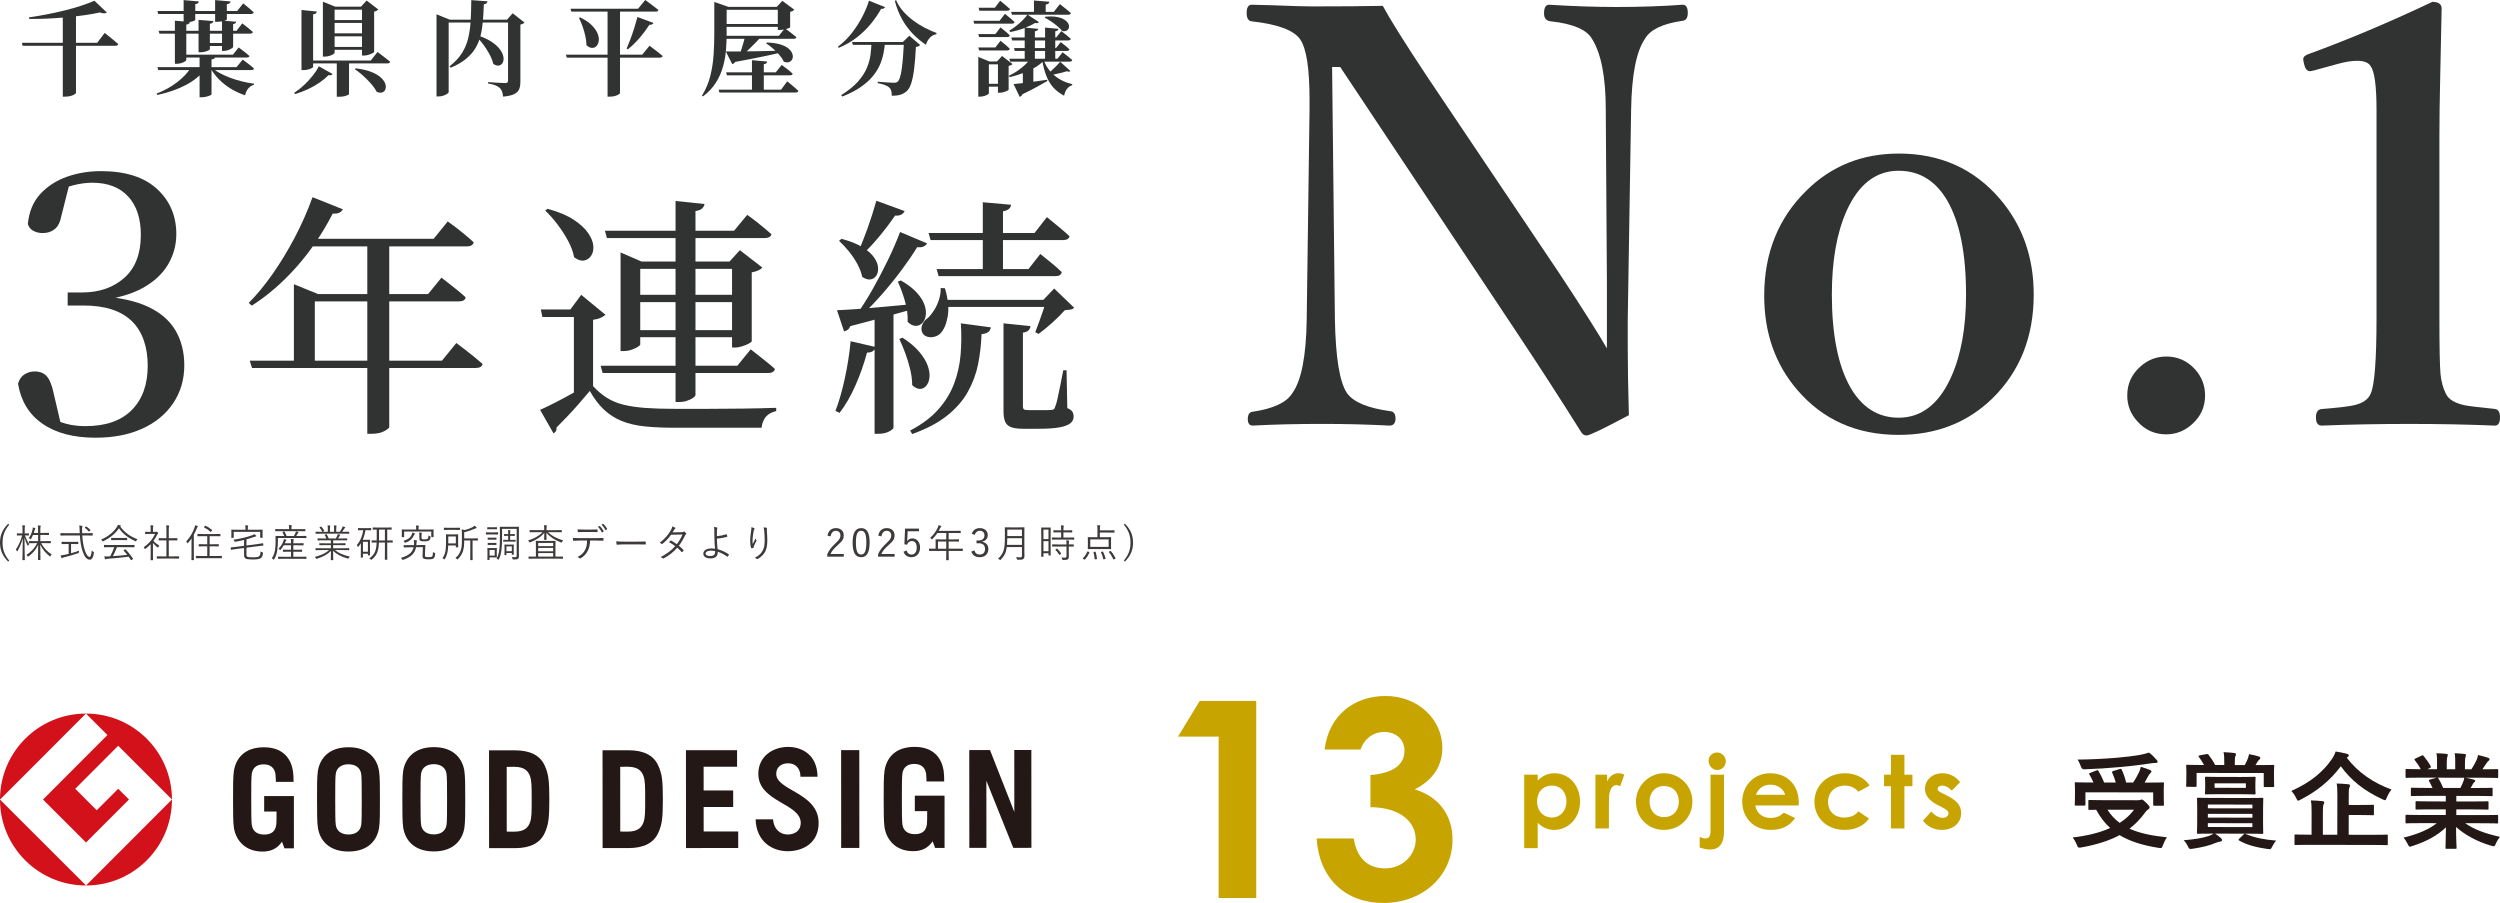 <?xml version="1.0" encoding="UTF-8"?>
<svg id="_レイヤー_2" data-name="レイヤー 2" xmlns="http://www.w3.org/2000/svg" viewBox="0 0 8192.02 2958.81">
  <defs>
    <style>
      .cls-1 {
        fill: #d2111a;
      }

      .cls-2 {
        fill: #3e3a39;
      }

      .cls-3 {
        fill: #231815;
      }

      .cls-4 {
        fill: #313333;
      }

      .cls-5 {
        fill: #c8a400;
      }
    </style>
  </defs>
  <g id="_レイヤー_2-2" data-name=" レイヤー 2">
    <g id="uuid-85ffde15-9211-4281-b4fd-3cb5c10f2772" data-name=" レイヤー 2-2">
      <g>
        <path class="cls-4" d="M4391.82,219.52h-26.77l9.16,828.56c2.5,125.06,15.72,205.11,39.73,240.18,20.9,29.54,68.32,49.22,142.24,59.16,11.05,1.21,16.67,9.25,16.67,24.01s-6.48,23.14-19.35,23.14c-72.12-3.72-145.69-5.53-220.83-5.53-82.56,0-158.3,1.81-227.3,5.53-11.05,0-16.58-7.09-16.58-21.24s4.92-22.8,14.77-24.01c68.32-9.85,112.1-30.14,131.1-60.97,29.54-40.68,45.34-120.74,47.15-240.18l9.25-688.14v-34.2c0-101.65-10.19-167.2-30.57-196.73-20.9-30.14-73.92-49.92-158.9-59.16-11.05-1.21-16.58-10.45-16.58-27.73s5.53-26.77,16.58-26.77c15.46.6,38.52,1.21,69.26,1.81,61.57,2.5,104.67,3.72,129.29,3.72,92.41,0,169.36-.6,231.02-1.81,23.41,43.7,72.03,121.34,145.95,232.75l433.19,644.78c75.13,113.91,126.87,195.53,155.2,244.84v-216.17l-3.72-565.33c0-107.78-15.11-185.42-45.25-232.83-17.28-30.14-61.93-49.22-133.95-57.26-15.46-1.21-23.06-9.85-23.06-25.82,0-19.08,5.53-28.67,16.58-28.67,79.45,4.92,152.69,7.43,219.88,7.43,78.16,0,150.87-2.5,217.98-7.43,11.05,0,16.58,8.89,16.58,26.77,0,15.98-5.53,24.61-16.58,25.82-65.29,9.24-106.57,28.93-123.84,59.16-28.33,41.28-43.44,118.84-45.25,232.83l-11.05,686.32v95.17c0,57.26,1.21,130.23,3.72,218.93-83.17,44.31-129.29,66.5-138.61,66.5-6.73,0-12.35-3.11-16.58-9.25-67.19-107.18-138.61-217.71-214.35-331.63l-576.39-866.48.26-.09h-.04Z"/>
        <path class="cls-4" d="M6221.58,503.13c136.72,0,247.6,49.92,332.58,149.67,73.32,86.19,109.94,190.26,109.94,312.2,0,139.22-45.6,253.13-136.72,341.82-81.87,78.85-183.87,118.23-305.81,118.23-137.92,0-249.07-49.57-333.45-148.71-71.42-83.77-107.18-186.28-107.18-307.62,0-139.22,46.21-253.99,138.61-344.5,81.87-80.66,182.57-121,302.01-121v-.09h.02ZM6221.58,559.53c-74.45,0-131.44,44.05-170.91,132.05-32.04,72.03-48.02,163.23-48.02,273.42,0,131.79,20.38,233.44,60.97,304.85,38.17,65.9,90.85,98.89,157.87,98.89,74.53,0,131.79-44.31,171.86-133,32.56-72.03,48.97-162.27,48.97-270.66,0-133.6-20.29-235.85-60.88-306.67-38.17-65.9-91.46-98.8-159.86-98.8v-.09h0Z"/>
        <path class="cls-4" d="M7098.15,1168.22c37.57,0,69,13.91,94.23,41.63,22.2,24.61,33.25,53.28,33.25,85.93,0,37.57-14.16,69-42.58,94.23-24.61,22.2-52.94,33.25-84.98,33.25-37.57,0-69-14.16-94.23-42.49-22.2-24.01-33.25-52.34-33.25-84.98,0-37.57,14.16-69,42.49-94.23,24.61-22.2,52.94-33.25,84.98-33.25l.09-.09Z"/>
        <path class="cls-4" d="M7970.24,6.12c20.38,0,30.57,7.43,30.57,22.2-.69,33.86-2.24,107.78-4.66,221.69-1.81,75.74-2.67,141.38-2.67,196.82v592.1c0,98.54,1.21,161.07,3.71,187.58,2.5,24.01,8.29,45.25,17.54,63.73,8.63,18.48,29.54,31.09,62.79,37.92,12.35,2.5,44.99,6.48,97.93,12.01,11.05,1.21,16.58,10.45,16.58,27.73s-5.53,26.77-16.58,26.77c-88.09-3.72-181.37-5.53-279.9-5.53s-197.94,1.81-287.33,5.53c-12.86,0-19.35-8.98-19.35-26.77s6.48-26.51,19.35-27.73c55.44-4.32,91.46-8.63,108.12-12.95,27.11-6.73,44.31-19.08,51.74-36.96,12.86-26.51,19.35-110.19,19.35-251.23V361.85c0-79.45-6.48-127.82-19.35-145.09-6.82-11.66-21.59-17.53-44.31-17.53-18.48,0-40.68,3.72-66.5,11.05l-73.93,20.29c-6.82,1.81-11.4,2.76-13.91,2.76-9.25,0-15.72-7.69-19.35-23.06-1.9-8.03-2.76-13.56-2.76-16.67,0-7.43,6.73-13.22,20.29-17.53,126.87-46.21,261.07-102.86,402.8-169.96h-.17Z"/>
      </g>
      <g>
        <path class="cls-2" d="M30.26,1719.32c-15.89,19.2-21.86,36.1-21.86,58.85s5.98,39.65,21.86,58.85l-3.69,3.05c-18.17-18.3-26.57-37.11-26.57-61.9s8.39-43.6,26.57-61.9l3.69,3.05h0Z"/>
        <path class="cls-2" d="M81.49,1754.53c4.57,11.95,8.9,20.59,14.11,28.09-1.01,1.15-2.29,3.05-3.18,4.83-.51,1.01-.76,1.53-1.15,1.53-.26,0-.64-.64-1.15-1.65-3.56-7.25-6.99-16.02-9.91-25.81.12,39.41,1.15,71.18,1.15,72.96,0,.89-.12,1.01-1.01,1.01h-5.98c-.89,0-1.01-.12-1.01-1.01,0-1.78,1.01-33.68,1.27-71.06-3.94,15.89-10.17,30-17.16,42.2-.51.89-.89,1.39-1.27,1.39-.26,0-.64-.51-1.15-1.53-1.01-1.78-2.03-3.56-3.18-4.57,8.9-13.34,15.76-28.47,20.72-46.4h-4.32c-8.77,0-11.31.26-11.95.26-.89,0-1.01-.12-1.01-1.01v-4.96c0-1.01.12-1.15,1.01-1.15.64,0,3.18.26,11.95.26h5.46v-11.69c0-7.37-.12-11.18-.89-14.99,3.18.12,5.34.26,8,.64.89.12,1.39.64,1.39,1.15,0,.89-.26,1.53-.64,2.42-.51,1.39-.64,3.56-.64,10.68v11.82h.76c8.9,0,11.31-.26,12.07-.26.89,0,1.01.12,1.01,1.15v4.96c0,.89-.12,1.01-1.01,1.01-.76,0-3.18-.26-12.07-.26h-.26.03ZM134.86,1779.82c9.03,16.52,20.33,27.71,34.32,37.11-1.39,1.27-2.42,2.8-3.56,5.08-.51,1.15-.89,1.65-1.39,1.65-.38,0-.89-.38-1.78-1.15-12.21-10.04-23.01-21.6-30.63-37.75.12,24.02.76,47.16.76,49.19,0,.89-.12,1.01-1.01,1.01h-6.1c-.89,0-1.01-.12-1.01-1.01,0-2.03.51-24.78.76-48.43-8.52,17.03-18.05,27.32-31.53,37.5-.89.64-1.39.89-1.78.89-.51,0-.76-.51-1.53-1.53-1.15-1.78-2.29-3.18-3.56-4.19,13.09-8.52,25.29-19.7,35.08-38.38h-8.64c-12.59,0-16.78.26-17.41.26-.89,0-1.01-.12-1.01-1.15v-5.08c0-.76.12-.89,1.01-.89.64,0,4.83.26,17.41.26h11.57v-20.21h-16.65c-1.65,4.07-3.81,8.14-6.1,12.07-.64,1.15-1.01,1.78-1.53,1.78s-1.01-.38-1.91-1.01c-1.39-1.01-2.8-1.78-4.45-2.16,6.48-9.15,9.91-18.17,12.45-28.09.26-1.39.89-4.07.76-7.12,2.66.51,5.21,1.01,7.25,1.78.76.26,1.39.76,1.39,1.39s-.26,1.01-.89,1.78c-.64.76-.89,1.65-1.53,3.81-.76,2.8-1.65,5.84-2.8,9.03h13.98v-8.39c0-8.64,0-11.06-.89-16.27,3.18.12,5.72.38,8.14.76,1.01.12,1.65.51,1.65,1.01,0,1.01-.51,1.65-.76,2.54-.51,1.53-.76,3.81-.76,11.82v8.52h11.82c11.18,0,14.75-.26,15.51-.26.89,0,1.01.12,1.01,1.01v5.21c0,.89-.12,1.01-1.01,1.01-.76,0-4.32-.26-15.51-.26h-11.82v20.21h16.02c12.59,0,16.78-.26,17.41-.26.89,0,1.01.12,1.01.89v5.08c0,1.01-.12,1.15-1.01,1.15-.64,0-4.83-.26-17.41-.26h-13.34v.04Z"/>
        <path class="cls-2" d="M269.59,1754.65c1.15,17.41,3.3,34.07,8.52,49.06,4.07,11.95,9.41,21.23,14.99,21.23,4.57,0,6.48-8.64,7.37-20.85,1.27,1.27,3.3,2.66,4.83,3.56,2.42,1.39,2.66,1.53,2.42,3.94-2.03,15.13-6.48,22.37-13.6,22.37-8.77,0-16.4-7.63-22.88-25.67-5.6-15.51-8.26-34.45-9.53-53.64h-45.76c-12.33,0-16.4.26-17.03.26-.89,0-1.01-.12-1.01-1.02v-5.97c0-.89.12-1.01,1.01-1.01.64,0,4.7.26,17.03.26h45.37c-.26-3.18-.26-6.23-.38-9.41-.26-8.14-.51-11.06-1.27-15.63,3.81.12,6.35.38,8.9.76.89.12,1.65.76,1.65,1.39,0,.89-.38,1.53-.64,2.42-.51,1.39-.89,3.69-.64,10.68,0,3.3.26,6.61.38,9.79h16.52c12.21,0,16.4-.26,17.03-.26.89,0,1.01.12,1.01,1.01v5.97c0,.89-.12,1.02-1.01,1.02-.64,0-4.83-.26-17.03-.26h-16.27,0ZM232.86,1812.75c9.15-2.42,18.56-5.34,26.19-8.39-.26,1.53-.38,3.3-.38,4.83,0,2.54-.12,2.66-2.54,3.56-12.59,4.57-33.56,10.55-46.78,13.6-3.05.76-4.07,1.27-4.96,1.91-.64.38-1.27.89-1.91.89-.51,0-1.01-.51-1.39-1.39-.76-1.91-1.65-4.96-2.42-7.63,3.43-.26,6.99-.89,11.69-1.91l14.62-3.3v-32.28h-6.73c-11.18,0-14.75.26-15.38.26-.89,0-1.01-.12-1.01-1.02v-5.34c0-1.01.12-1.15,1.01-1.15.64,0,4.19.26,15.38.26h22.12c11.06,0,14.61-.26,15.25-.26.89,0,1.01.12,1.01,1.15v5.34c0,.89-.12,1.02-1.01,1.02-.64,0-4.19-.26-15.25-.26h-7.5v30.12h0ZM281.04,1725.93c1.15-1.02,1.53-1.02,2.42-.38,4.83,3.3,8.52,6.48,12.84,11.06.51.64.64,1.01-.76,2.16l-2.66,2.03c-1.53,1.15-1.78,1.15-2.54.26-3.43-4.45-7.5-8.26-12.07-11.44-.76-.51-.76-.89.51-1.91l2.29-1.78h0Z"/>
        <path class="cls-2" d="M446.65,1771.94c-.76,1.39-1.01,2.03-1.65,2.03-.38,0-.89-.26-1.78-.76-22.12-9.79-40.17-23.26-53.39-42.19-13.22,19.32-30.25,32.03-51.1,42.45-.89.51-1.53.76-1.91.76-.64,0-.89-.51-1.65-1.91-1.01-1.65-2.16-3.05-3.94-4.32,23.01-9.53,41.31-24.78,51.74-41.18,1.78-3.05,2.54-4.57,3.3-7.12,2.92.38,5.6.89,8,1.65,1.27.38,1.78.76,1.78,1.53,0,.51-.12,1.01-.89,1.39-.64.26-1.01.64-1.39.89,15.25,20.47,33.04,32.8,56.56,41.69-1.65,1.65-2.66,3.05-3.69,5.08h0ZM440.67,1792.28c0,.89-.12,1.02-1.01,1.02-.76,0-4.83-.26-17.54-.26h-38.89c-3.81,9.53-8.14,19.44-13.22,29.36,15.25-1.01,32.41-2.66,47.03-4.33-3.69-4.7-7.63-9.27-11.95-13.98-.76-.76-.51-1.15.76-1.78l3.69-2.03c1.01-.51,1.39-.51,1.91,0,9.28,9.41,17.03,19.58,24.4,30.12.51.64.51,1.15-.64,1.91l-3.94,2.66c-.64.38-1.15.64-1.39.64-.38,0-.64-.26-1.01-.76-2.42-3.69-4.7-7.25-7.25-10.68-22.37,2.92-47.79,5.34-70.03,6.99-2.54.26-4.19.51-4.83,1.15-.51.51-1.01.76-1.65.76-.76,0-1.15-.64-1.39-1.39-.76-2.54-1.39-5.6-1.91-8.52,3.94.26,8.26.26,13.86,0,1.78,0,3.56-.12,5.46-.26,5.46-10.3,9.91-20.33,13.34-29.87h-15.25c-12.59,0-16.78.26-17.41.26-1.01,0-1.15-.12-1.15-1.02v-5.6c0-.89.12-1.01,1.15-1.01.64,0,4.83.26,17.41.26h62.92c12.71,0,16.78-.26,17.54-.26.89,0,1.01.12,1.01,1.01v5.6h0ZM416.65,1769.01c0,.89-.12,1.01-1.01,1.01-.64,0-4.19-.26-14.87-.26h-20.59c-10.68,0-14.24.26-14.87.26-.89,0-1.01-.12-1.01-1.01v-5.46c0-.89.12-1.01,1.01-1.01.64,0,4.19.26,14.87.26h20.59c10.68,0,14.24-.26,14.87-.26.89,0,1.01.12,1.01,1.01v5.46Z"/>
        <path class="cls-2" d="M509.82,1742.84c1.27,0,1.78-.12,2.29-.51.38-.12.76-.26,1.15-.26.64,0,1.53.51,3.18,2.16,1.53,1.65,2.16,2.54,2.16,3.05,0,.64-.26,1.01-1.01,1.65-.89.64-1.53,1.15-2.54,3.05-3.56,7.37-7.63,14.24-12.21,20.47,5.6,6.23,11.06,10.55,19.32,15.63-1.27,1.15-2.66,3.05-3.56,4.7-.51,1.02-.89,1.39-1.39,1.39-.38,0-.89-.26-1.65-.89-5.34-4.33-10.42-9.03-14.36-14.11v39.65c0,10.17.26,15.25.26,15.89,0,.89-.12,1.02-1.01,1.02h-5.98c-.89,0-1.01-.12-1.01-1.02,0-.64.26-5.72.26-15.89v-35.46c-5.08,5.34-10.55,10.3-16.65,14.87-.89.64-1.39,1.01-1.91,1.01s-.76-.51-1.27-1.65c-.89-2.03-1.91-3.69-3.05-4.7,17.29-11.18,30.12-27.32,37.11-43.34h-18.43c-9.41,0-12.33.26-12.96.26-.89,0-1.01-.12-1.01-1.01v-5.21c0-.89.12-1.02,1.01-1.02.64,0,3.56.26,12.96.26h4.19v-7.37c0-6.99-.12-10.68-.89-14.36,3.18.12,5.6.38,8.26.76,1.01.12,1.65.64,1.65,1.01,0,1.01-.38,1.53-.76,2.42-.64,1.39-.76,3.56-.76,9.91v7.63h8.64-.02ZM586.84,1829.52c0,.89-.12,1.01-1.01,1.01-.64,0-4.83-.26-17.41-.26h-35.97c-12.45,0-16.78.26-17.41.26-1.01,0-1.15-.12-1.15-1.01v-5.6c0-.89.12-1.01,1.15-1.01.64,0,4.96.26,17.41.26h12.84v-52.49h-8c-11.69,0-15.63.26-16.27.26-.89,0-1.01-.12-1.01-1.01v-5.6c0-.89.12-1.01,1.01-1.01.64,0,4.57.26,16.27.26h8v-24.78c0-9.03,0-12.45-.89-17.41,3.3.12,6.1.38,8.52.76.89.12,1.53.51,1.53,1.01,0,.64-.26,1.27-.51,2.16-.64,1.91-.89,4.7-.89,13.22v25.04h10.8c11.69,0,15.63-.26,16.27-.26.89,0,1.01.12,1.01,1.01v5.6c0,.89-.12,1.01-1.01,1.01-.64,0-4.57-.26-16.27-.26h-10.8v52.49h15.38c12.59,0,16.78-.26,17.41-.26.89,0,1.01.12,1.01,1.01v5.6h0Z"/>
        <path class="cls-2" d="M627.51,1782.11c0-4.83.12-11.69.26-17.79-3.43,5.08-7.37,10.04-11.69,14.87-.76.89-1.15,1.27-1.53,1.27-.26,0-.64-.38-1.01-1.27-.89-2.03-2.03-3.69-3.3-5.08,12.71-13.98,21.1-28.21,26.94-44.61,1.15-3.18,1.91-5.97,2.03-8.52,3.05.89,5.6,1.65,7.88,2.8,1.01.51,1.39.76,1.39,1.53,0,.64-.38,1.15-1.15,1.65s-1.53,1.91-2.66,4.83c-2.8,6.87-5.84,13.6-9.53,20.33v62.41c0,13.48.26,19.2.26,19.83,0,.89-.12,1.02-.89,1.02h-6.23c-.89,0-1.01-.12-1.01-1.02,0-.64.26-6.35.26-19.83v-32.41h-.02ZM727.04,1828.12c0,1.01-.12,1.15-1.01,1.15-.64,0-4.96-.26-17.93-.26h-47.03c-12.84,0-17.29.26-18.05.26-.89,0-1.01-.12-1.01-1.15v-5.46c0-.89.12-1.02,1.01-1.02.76,0,5.21.26,18.05.26h18.05v-31.65h-10.04c-12.07,0-16.14.26-16.78.26-1.01,0-1.15-.12-1.15-1.01v-5.34c0-.89.12-1.01,1.15-1.01.64,0,4.7.26,16.78.26h10.04v-26.44h-13.6c-12.71,0-16.9.26-17.54.26-.89,0-1.01-.12-1.01-1.02v-5.46c0-.89.12-1.01,1.01-1.01.64,0,4.83.26,17.54.26h38c12.59,0,16.9-.26,17.54-.26,1.01,0,1.15.12,1.15,1.01v5.46c0,.89-.12,1.02-1.15,1.02-.64,0-4.96-.26-17.54-.26h-16.65v26.44h12.21c12.07,0,16.02-.26,16.78-.26.89,0,1.01.12,1.01,1.01v5.34c0,.89-.12,1.01-1.01,1.01-.76,0-4.7-.26-16.78-.26h-12.21v31.65h21.23c12.96,0,17.29-.26,17.93-.26.89,0,1.01.12,1.01,1.02v5.46h0ZM671.75,1723.39c.89-1.01,1.15-.89,2.03-.51,7.25,3.3,14.61,8.39,20.97,13.6.76.64.76,1.01-.12,2.16l-2.66,3.18c-1.27,1.53-1.53,1.65-2.29.89-6.1-5.84-13.86-10.94-20.85-14.36-.89-.51-.89-.76.26-2.03l2.66-2.92h0Z"/>
        <path class="cls-2" d="M862.9,1786.56c.12.89-.12,1.15-1.01,1.27s-5.08.51-17.03,2.03l-37.24,4.83v23.9c0,3.69,1.91,6.1,5.21,6.61,3.69.64,8.9,1.01,17.67,1.01,9.28,0,15.63-1.15,18.56-3.43,2.92-2.42,4.32-6.1,4.7-15.76,1.65,1.01,3.69,2.03,5.98,2.66,1.53.51,2.21,1.52,2.03,3.05-1.01,9.15-3.69,13.48-6.99,16.02-3.81,2.92-11.95,4.57-23.9,4.57-9.91,0-18.3-.51-22.88-1.53-4.45-1.15-8.26-5.21-8.26-11.82v-24.28l-25.42,3.3c-11.82,1.53-15.38,2.42-16.4,2.54-.89.12-1.27,0-1.39-.89l-.64-5.84c-.12-.76,0-1.01,1.01-1.15,1.53-.12,4.83-.26,16.78-1.78l26.05-3.43v-19.06c-9.03,2.16-18.43,4.19-28.47,5.84-2.29.38-2.16.26-3.3-2.03-.76-1.91-1.78-3.43-3.18-4.7,22.12-2.66,46.01-9.03,61.01-14.36,3.3-1.15,5.46-2.42,7.5-3.94,2.29,1.65,4.19,3.18,5.72,4.83.64.64.89,1.01.89,1.78,0,.51-.51,1.01-1.78,1.15-1.01.12-2.42.51-4.19,1.15-8.52,3.05-17.29,5.84-26.31,8.26v20.08l36.73-4.83c11.95-1.53,15.76-2.29,16.65-2.42s1.15,0,1.27.89l.64,5.46h0ZM860.36,1747.67c0,11.18.26,12.84.26,13.6,0,.89-.12,1.01-1.01,1.01h-5.84c-1.01,0-1.15-.12-1.15-1.01v-18.43h-86.69v18.43c0,1.01-.12,1.15-1.01,1.15h-5.98c-.89,0-1.01-.12-1.01-1.15,0-.64.26-2.29.26-13.48v-4.19c0-4.45-.26-6.35-.26-6.99,0-.89.12-1.01,1.01-1.01.76,0,5.08.26,17.54.26h27.96v-1.65c0-6.48-.12-9.91-.89-13.09,3.05.12,5.84.38,8.39.76,1.01.12,1.53.51,1.53,1.01,0,.89-.38,1.39-.76,2.29-.51,1.27-.64,3.18-.64,9.03v1.65h30c12.45,0,16.78-.26,17.54-.26.89,0,1.01.12,1.01,1.01,0,.64-.26,2.54-.26,6.1v4.96h0Z"/>
        <path class="cls-2" d="M1003.99,1762.16c0,.89-.12,1.01-.89,1.01s-4.96-.26-17.54-.26h-74.87v9.41c0,9.79-.76,21.1-2.29,31.65-1.39,9.41-4.32,19.2-10.04,28.73-.64,1.01-.89,1.53-1.27,1.53s-.76-.38-1.53-1.15c-1.53-1.65-3.56-3.05-4.96-3.69,5.98-8.14,9.28-18.17,10.68-27.71s1.78-20.33,1.78-29.36c0-10.42-.26-14.61-.26-15.25,0-.89.12-1.01,1.01-1.01.76,0,5.08.26,17.67.26h9.91c-1.53-4.19-3.43-8.26-5.46-11.44-.51-.89-.51-1.15.89-1.78l3.56-1.53c1.15-.51,1.39-.38,1.91.51,2.29,3.69,4.96,9.03,6.87,14.24h23.9c2.03-3.3,3.56-6.23,5.08-9.91.76-1.78,1.39-3.43,1.65-5.21,2.54.64,5.34,1.53,7.25,2.29.89.38,1.15.76,1.15,1.27,0,.64-.38,1.15-1.15,1.65s-1.39,1.39-2.29,2.92c-1.27,2.29-2.54,4.57-4.19,6.99h14.99c12.59,0,16.78-.26,17.54-.26s.89.12.89,1.01v5.08h0ZM1000.43,1739.78c0,.89-.12,1.01-1.01,1.01-.64,0-4.96-.26-17.79-.26h-61.13c-12.84,0-17.03.26-17.67.26-.89,0-1.01-.12-1.01-1.01v-4.96c0-1.01.12-1.15,1.01-1.15.64,0,4.83.26,17.67.26h26.82v-1.78c0-5.46-.12-8.77-.89-11.82,3.18.12,5.98.38,8.26.64.89.12,1.53.51,1.53,1.01,0,.89-.38,1.53-.76,2.42-.38,1.15-.51,3.05-.51,7.76v1.78h26.82c12.71,0,17.03-.26,17.67-.26.89,0,1.01.12,1.01,1.15v4.96h0ZM1004.12,1830.28c0,.89-.12,1.02-1.01,1.02-.64,0-4.96-.26-17.93-.26h-55.16c-12.84,0-17.03.26-17.79.26-.89,0-1.01-.12-1.01-1.02v-5.08c0-.89.12-1.01,1.01-1.01.76,0,4.96.26,17.79.26h23.64v-16.52h-9.03c-11.95,0-15.76.26-16.52.26-.89,0-1.01-.12-1.01-1.02v-4.96c0-.89.12-1.01,1.01-1.01.76,0,4.57.26,16.52.26h9.03v-14.62h-23.9c-2.8,4.96-6.1,9.67-10.17,14.62-.51.64-.89,1.01-1.27,1.01-.51,0-1.01-.38-1.78-1.27-1.27-1.39-2.54-2.29-3.94-3.05,7.88-7.88,12.59-15.89,16.27-25.55.64-1.65,1.27-3.81,1.53-6.23,2.54.51,5.21,1.27,6.99,2.03,1.01.51,1.15.76,1.15,1.27,0,.64-.51,1.02-1.01,1.53-.64.64-1.27,1.78-2.03,3.69-.76,1.78-1.39,3.56-2.29,5.34h20.47v-2.16c0-5.84-.12-7.63-.89-11.95,3.05.12,5.72.38,8.26.64.89.12,1.65.64,1.65,1.01,0,.89-.51,1.65-.76,2.54-.38,1.27-.76,3.05-.76,8v1.91h15.76c12.21,0,16.14-.26,16.9-.26.89,0,1.01.12,1.01,1.01v5.08c0,.89-.12,1.01-1.01,1.01-.76,0-4.7-.26-16.9-.26h-15.76v14.62h11.18c11.95,0,15.89-.26,16.52-.26.89,0,1.01.12,1.01,1.01v4.96c0,.89-.12,1.02-1.01,1.02-.64,0-4.57-.26-16.52-.26h-11.18v16.52h24.02c12.96,0,17.29-.26,17.93-.26.89,0,1.01.12,1.01,1.01v5.08h0Z"/>
        <path class="cls-2" d="M1097.67,1802.57c12.21,9.79,26.82,16.27,48.56,21.36-1.15,1.15-2.29,2.8-3.3,4.57-.85,1.61-2.08,2.16-3.69,1.65-20.33-5.6-34.96-13.22-47.79-25.17,0,19.2.64,27.2.64,29.36,0,.89-.12,1.02-1.01,1.02h-6.1c-.89,0-1.01-.12-1.01-1.02,0-2.16.51-9.91.64-29.11-12.59,12.45-26.56,19.44-46.01,25.55-2.29.76-2.54.76-3.69-1.53-.89-1.78-2.03-3.18-3.43-4.32,20.85-5.46,35.97-12.21,46.78-22.37h-26.44c-12.07,0-16.02.26-16.65.26-1.01,0-1.15-.12-1.15-1.02v-4.57c0-.89.12-1.01,1.15-1.01.64,0,4.57.26,16.65.26h32.54v-10.17h-18.94c-12.96,0-17.41.26-18.05.26-.89,0-1.01-.12-1.01-.89v-4.45c0-1.01.12-1.15,1.01-1.15.64,0,5.08.26,18.05.26h18.94v-9.79h-25.17c-12.71,0-16.9.26-17.54.26-1.01,0-1.15-.12-1.15-1.01v-4.57c0-.89.12-1.01,1.15-1.01.64,0,4.83.26,17.54.26h10.17c-1.53-4.33-3.43-8.14-5.34-10.94-.64-.89-.38-1.15,1.01-1.65l3.3-1.15c1.27-.51,1.53-.51,2.03.26,2.42,3.43,4.7,8.26,6.73,13.48h23.51c1.78-2.92,3.05-5.6,4.7-9.28.64-1.53,1.01-2.92,1.53-5.08,2.29.51,4.19,1.01,6.73,1.78.76.26,1.39.76,1.39,1.39s-.64,1.15-1.15,1.53c-.64.51-1.27,1.65-1.78,2.66-1.15,2.16-2.42,4.33-4.19,6.99h11.06c12.84,0,16.9-.26,17.67-.26.89,0,1.01.12,1.01,1.01v4.57c0,.89-.12,1.01-1.01,1.01-.76,0-4.83-.26-17.67-.26h-27.2v9.79h21.48c12.96,0,17.29-.26,18.05-.26.89,0,1.01.12,1.01,1.15v4.45c0,.76-.12.89-1.01.89-.76,0-5.08-.26-18.05-.26h-21.48v10.17h34.96c12.07,0,16.02-.26,16.78-.26.89,0,1.01.12,1.01,1.01v4.57c0,.89-.12,1.02-1.01,1.02-.76,0-4.7-.26-16.78-.26h-29ZM1144.44,1748.04c0,.89-.12,1.02-1.01,1.02-.76,0-4.7-.26-16.78-.26h-74.87c-12.07,0-16.02.26-16.65.26-1.01,0-1.15-.12-1.15-1.02v-4.57c0-1.01.12-1.15,1.15-1.15.64,0,4.57.26,16.65.26h4.45c-2.8-5.6-5.6-9.66-9.03-13.48-.51-.64-.51-1.02.76-1.65l3.43-1.78c.89-.51,1.27-.51,1.78.12,3.18,3.43,6.35,8,9.15,12.84.38.76.26,1.01-.76,1.65l-4.19,2.29h16.78v-9.53c0-4.57,0-8.26-.76-11.57,2.66.12,5.72.38,7.76.64.76.12,1.27.51,1.27,1.15s-.12,1.01-.51,1.78c-.51.89-.76,3.18-.76,8v9.53h13.6v-9.41c0-4.57,0-8.26-.89-11.57,2.66.12,5.84.38,7.88.64.76.12,1.27.51,1.27,1.15,0,.51-.26,1.01-.51,1.65-.38,1.01-.76,3.18-.76,8v9.53h11.82c2.8-3.93,4.96-7.76,7.12-11.95.89-1.78,1.65-3.56,2.03-5.97,2.54.64,5.34,1.65,7.25,2.42.76.26,1.27.76,1.27,1.27,0,.76-.26,1.15-1.01,1.65-.89.64-1.53,1.53-2.16,2.54-2.03,3.3-4.32,6.73-6.73,10.04h5.34c12.07,0,16.02-.26,16.78-.26.89,0,1.01.12,1.01,1.15v4.57h0Z"/>
        <path class="cls-2" d="M1216.12,1736.61c0,.89-.12,1.01-1.01,1.01-.64,0-3.69-.26-13.6-.26h-3.94c-1.78,11.69-4.96,22.12-9.15,31.53h13.6c6.35,0,8.9-.26,9.53-.26.89,0,1.01.12,1.01,1.01,0,.64-.26,4.07-.26,15.25v10.68c0,19.44.26,22.63.26,23.26,0,.89-.12,1.01-1.01,1.01h-4.96c-.89,0-1.01-.12-1.01-1.01v-4.32h-16.27v11.44c0,.89-.12,1.01-1.01,1.01h-5.08c-.89,0-1.01-.12-1.01-1.01,0-.76.26-4.57.26-24.4v-21.36c-2.29,3.81-4.83,7.37-7.5,10.68-.76.89-1.15,1.39-1.65,1.39-.38,0-.64-.51-1.01-1.27-.89-2.03-2.03-3.56-3.18-4.83,11.06-12.84,18.43-29.36,21.1-48.81h-2.29c-9.91,0-13.09.26-13.72.26-.89,0-1.01-.12-1.01-1.01v-5.21c0-.89.12-1.02,1.01-1.02.64,0,3.81.26,13.72.26h13.6c9.91,0,12.96-.26,13.6-.26.89,0,1.01.12,1.01,1.02v5.21h0ZM1205.57,1775.37h-16.27v32.66h16.27v-32.66ZM1286.92,1777.03c0,.76-.12.89-1.01.89-.64,0-4.7-.26-17.03-.26v35.21c0,15.89.26,19.58.26,20.33,0,.89-.12,1.01-1.01,1.01h-6.1c-.89,0-1.01-.12-1.01-1.01,0-.76.26-4.45.26-20.33v-35.21h-19.58c-.51,13.22-2.03,23.13-5.08,31.27-3.56,9.67-9.28,17.16-18.3,24.54-.76.64-1.15,1.02-1.53,1.02-.51,0-1.01-.51-2.03-1.39-1.53-1.53-3.3-2.42-4.96-3.05,9.41-6.35,15.51-13.6,19.2-22.5,3.18-7.88,4.7-17.29,5.21-29.87-10.94,0-14.87.26-15.38.26-.89,0-1.01-.12-1.01-.89v-5.34c0-.89.12-1.01,1.01-1.01.64,0,4.45.26,15.51.26.12-2.8.12-5.72.12-8.9v-26.69c-8.52.12-11.69.26-12.21.26-.76,0-.89-.12-.89-1.01v-5.21c0-.89.12-1.01.89-1.01.64,0,4.57.26,16.4.26h27.32c11.69,0,15.63-.26,16.4-.26.89,0,1.01.12,1.01,1.01v5.21c0,.89-.12,1.01-1.01,1.01-.76,0-4.19-.12-13.48-.26v35.59c12.33,0,16.4-.26,17.03-.26.89,0,1.01.12,1.01,1.01v5.34h-.02ZM1261.25,1735.34h-19.2v26.69c0,3.18,0,6.1-.12,8.9h19.32v-35.59h0Z"/>
        <path class="cls-2" d="M1392.42,1818.21c-.12,3.18.12,4.83,1.27,5.84,1.15,1.15,4.57,1.65,11.18,1.65,7.12,0,9.79-.64,11.57-2.8,1.39-1.65,2.16-7.76,2.29-13.86,1.53,1.15,3.3,2.03,5.21,2.66,1.53.51,2.21,1.61,2.03,3.3-.76,8-2.29,12.21-4.83,14.36-2.92,2.42-6.99,3.43-16.65,3.43s-14.62-1.15-16.78-2.66c-2.16-1.53-3.43-3.94-3.18-9.66l1.15-27.58-22.37.26c-3.94,20.85-16.78,32.28-42.2,41.18-.89.38-1.39.51-1.78.51-.64,0-1.01-.64-1.78-2.03-1.01-1.78-2.42-3.43-4.07-4.7,25.81-7.5,37.88-17.54,41.82-34.83l-14.36.12c-12.07.12-16.02.51-17.03.51-.89,0-1.01-.12-1.01-1.01l-.12-5.6c0-.89.12-1.01,1.15-1.01.76,0,4.83.38,17.03.12l15.51-.12c.26-1.78.26-3.69.38-5.72,0-4.07-.26-8-.76-10.94,2.92.26,5.84.51,8.26.89,1.15.12,1.91.64,1.91,1.39,0,.51-.38,1.53-.76,2.29-.38,1.02-.76,3.05-.89,6.23-.12,2.03-.12,3.94-.38,5.84l10.42-.12c12.84-.26,17.54-.38,18.05-.38.76,0,1.15.12,1.15,1.01-.26,3.81-.64,9.03-.76,13.72l-.64,17.67-.02.02ZM1420.63,1746.26c0,10.68.26,12.21.26,12.71,0,.89-.12,1.01-1.01,1.01h-5.97c-.89,0-.76-.12-.76-1.01v-17.16h-88.85v17.16c0,.89-.12,1.01-1.01,1.01h-5.84c-.89,0-1.01-.12-1.01-1.01,0-.64.26-2.03.26-12.71v-3.94c0-3.94-.26-5.6-.26-6.35,0-.89.12-1.01,1.01-1.01.64,0,5.08.26,17.41.26h28.85v-5.21c0-2.66-.12-5.21-.89-8.14,2.92.12,6.1.38,8.39.64,1.01.12,1.65.51,1.65,1.01,0,.89-.38,1.39-.76,2.29-.51,1.15-.64,2.54-.64,4.57v4.83h31.01c12.33,0,16.65-.26,17.41-.26.89,0,1.01.12,1.01,1.01,0,.76-.26,2.42-.26,5.6v4.7h0ZM1358.22,1751.1c-.64.64-1.78,2.54-2.92,4.96-4.45,9.41-12.45,17.16-25.93,21.99-2.42.76-2.54.89-3.94-1.53-.89-1.53-2.29-3.05-3.69-4.07,14.75-4.19,22.63-10.3,27.08-19.7,1.15-2.8,2.16-5.72,2.42-8,2.8.89,4.83,1.65,6.87,2.66.89.51,1.39,1.01,1.39,1.53,0,.89-.51,1.39-1.27,2.16h0ZM1381.23,1761.27c0,2.8.38,4.19,1.53,4.96,1.91,1.15,5.08,1.15,9.66,1.15s7.37-.76,9.03-2.42c1.78-1.78,2.42-4.7,2.54-10.42,1.39,1.01,2.8,1.78,4.7,2.29,1.53.51,2.25,1.48,2.16,2.92-.51,6.1-2.03,9.03-4.57,10.94-3.18,2.16-8.14,3.18-14.36,3.18-8.52,0-12.59-.51-14.99-2.16-2.42-1.91-2.8-4.19-2.8-9.15v-5.98c0-5.6-.12-8.64-.89-11.69,2.92.12,5.46.38,7.88.76.89.12,1.53.51,1.53,1.01,0,.89-.38,1.53-.76,2.29-.64,1.15-.64,3.18-.64,8v4.33-.02Z"/>
        <path class="cls-2" d="M1501.22,1780.84c0,8.14.26,10.8.26,11.57,0,.89-.12,1.01-1.01,1.01h-5.72c-.89,0-1.01-.12-1.01-1.01v-4.96h-25.04c-.51,17.29-2.92,31.01-11.06,44.23-.64,1.15-1.01,1.78-1.53,1.78-.38,0-.89-.51-1.65-1.39-1.39-1.65-3.05-2.8-4.57-3.43,11.57-14.87,11.69-34.96,11.69-56.31,0-13.86-.26-19.83-.26-20.47,0-.89.12-1.01,1.01-1.01.64,0,3.43.26,12.45.26h13.34c8.9,0,11.69-.26,12.33-.26.89,0,1.01.12,1.01,1.01,0,.64-.26,3.69-.26,11.82v17.16h.02ZM1507.31,1735.46c0,.89-.12,1.01-1.01,1.01-.76,0-4.19-.12-14.99-.12h-20.72c-10.8,0-14.36.12-14.99.12-.89,0-1.01-.12-1.01-1.01v-5.21c0-.89.12-1.01,1.01-1.01.64,0,4.19.26,14.99.26h20.72c10.8,0,14.24-.26,14.99-.26.89,0,1.01.12,1.01,1.01v5.21ZM1493.71,1757.83h-24.78v14.87c0,2.8,0,5.46-.12,8h24.91v-22.88h0ZM1566.04,1770.28c0,.89-.12,1.01-1.01,1.01-.51,0-4.19-.26-15.51-.26h-1.01v47.28c0,10.8.26,15.38.26,16.02,0,.89-.12,1.02-1.01,1.02h-5.97c-.89,0-1.01-.12-1.01-1.02,0-.64.26-5.21.26-16.02v-47.28h-19.95c0,15.51-.76,24.78-4.32,35.72-3.43,9.91-8.52,17.79-16.27,25.17-.89.89-1.39,1.39-1.91,1.39-.38,0-.76-.51-1.53-1.39-1.39-1.65-3.05-2.8-4.83-3.69,8.64-6.73,14.62-14.99,17.79-25.81,2.16-7.12,3.56-14.99,3.56-31.77v-19.7c0-7.37-.12-11.95-.76-16.52,2.92.51,5.46,1.27,8.26,2.54,9.15-1.91,19.7-5.46,28.22-10.04,2.54-1.39,4.32-2.66,6.1-4.33,2.16,1.53,4.32,3.56,5.84,5.46.64.76.76,1.15.76,1.78,0,.51-.76,1.01-1.65,1.15-1.39.12-2.66.64-4.57,1.53-12.21,5.21-23.39,9.03-34.7,11.57v20.08h28.47c11.31,0,14.99-.26,15.51-.26.89,0,1.01.12,1.01,1.01v5.34l-.03.02Z"/>
        <path class="cls-2" d="M1632.13,1750.46c0,1.01-.12,1.15-1.01,1.15-.64,0-3.43-.26-12.71-.26h-12.45c-9.41,0-12.07.26-12.71.26-.89,0-1.01-.12-1.01-1.15v-5.34c0-.89.12-.89,1.01-.89.64,0,3.3.26,12.71.26h12.45c9.28,0,12.07-.26,12.71-.26.89,0,1.01,0,1.01.89v5.34ZM1628.44,1733.43c0,.89-.12,1.01-1.01,1.01-.64,0-2.92-.26-10.68-.26h-8.39c-7.76,0-10.04.26-10.68.26-.89,0-1.01-.12-1.01-1.01v-4.96c0-.89.12-1.01,1.01-1.01.64,0,2.92.26,10.68.26h8.39c7.76,0,10.04-.26,10.68-.26.89,0,1.01.12,1.01,1.01v4.96ZM1627.81,1816.3c0,6.73.26,8.9.26,9.53,0,.89-.12,1.15-.89,1.01-.76,0-3.05-.26-10.3-.26h-12.71v7.25c0,.89-.12,1.02-.89,1.02h-5.21c-.89,0-1.01-.12-1.01-1.02,0-.76.26-2.92.26-14.11v-11.44c0-8.14-.26-10.8-.26-11.57,0-.89.12-1.01,1.01-1.01.64,0,3.3.26,10.94.26h7.88c7.25,0,9.53-.26,10.3-.26s.89.12.89,1.01c0,.64-.26,3.3-.26,9.79v9.79h0ZM1626.79,1767.62c0,.89-.12,1.01-1.15,1.01-.64,0-2.54-.26-9.53-.26h-7.37c-7.12,0-9.03.26-9.66.26-.89,0-1.01-.12-1.01-1.01v-4.96c0-.89.12-1.01,1.01-1.01.64,0,2.54.26,9.66.26h7.37c6.99,0,8.9-.26,9.53-.26,1.01,0,1.15.12,1.15,1.01v4.96ZM1626.79,1784.91c0,.76-.12.89-1.15.89-.64,0-2.54-.26-9.53-.26h-7.37c-7.12,0-9.03.26-9.66.26-.89,0-1.01-.12-1.01-.89v-5.08c0-.89.12-1.01,1.01-1.01.64,0,2.54.26,9.66.26h7.37c6.99,0,8.9-.26,9.53-.26,1.01,0,1.15.12,1.15,1.01v5.08ZM1621.07,1802.19h-16.9v18.31h16.9v-18.31ZM1700.26,1804.1c0,7.25.26,13.09.26,18.56,0,3.93-.89,6.35-3.43,8.52-1.78,1.53-4.32,2.29-14.99,2.16-1.91,0-2.16-.12-2.54-2.03-.51-2.29-1.39-4.45-2.42-5.98,3.94.38,7.25.64,11.57.51,3.18,0,4.32-1.65,4.32-5.72v-87.07h-47.79v25.67c0,33.55-1.78,57.7-10.68,73.84-.51,1.15-1.01,1.65-1.53,1.65-.38,0-.89-.38-1.65-1.15-1.27-1.27-2.8-2.29-4.19-2.92,9.91-15.38,10.94-41.06,10.94-72.19v-14.11c0-11.06-.26-16.02-.26-16.78,0-.89.12-1.01,1.01-1.01.64,0,4.7.26,16.52.26h27.46c11.95,0,16.02-.26,16.65-.26.89,0,1.01.12,1.01,1.01,0,.76-.26,5.72-.26,16.78v60.26ZM1689.58,1773.97c0,.89-.12,1.01-.89,1.01s-3.69-.26-12.33-.26h-14.87c-7.88,0-10.94.26-11.57.26-.89,0-1.01-.12-1.01-1.01v-4.07c0-.89.12-1.01,1.01-1.01.64,0,3.69.26,11.57.26h3.69v-13.22h-2.03c-7.25,0-9.79.26-10.55.26-.89,0-.89-.12-.89-1.01v-4.19c0-.89,0-1.01.89-1.01.76,0,3.3.26,10.55.26h2.03v-1.78c0-5.21-.12-7.88-.76-11.44,2.42.12,4.96.38,7.12.76.89.12,1.39.51,1.39,1.15s-.26,1.15-.64,1.91c-.51,1.02-.64,2.54-.64,7.37v2.03h3.18c7.88,0,10.42-.26,11.18-.26.89,0,1.01.12,1.01,1.01v4.19c0,.89-.12,1.01-1.01,1.01-.76,0-3.3-.26-11.18-.26h-3.18v13.22h4.7c8.64,0,11.57-.26,12.33-.26s.89.12.89,1.01v4.07h.02ZM1683.35,1800.8c0,12.97.26,15.25.26,15.89,0,.89-.12,1.02-1.01,1.02h-4.45c-.89,0-1.01-.12-1.01-1.02v-4.7h-17.67v6.1c0,.89-.12,1.02-1.01,1.02h-4.45c-.89,0-1.01-.12-1.01-1.02,0-.76.26-2.92.26-16.65v-6.48c0-6.61-.26-9.03-.26-9.66,0-.89.12-1.01,1.01-1.01.76,0,2.92.26,10.17.26h8.39c7.12,0,9.28-.26,10.04-.26.89,0,1.01.12,1.01,1.01,0,.64-.26,3.05-.26,8.26v7.25-.02ZM1677.12,1790.37h-17.67v15.76h17.67v-15.76Z"/>
        <path class="cls-2" d="M1795.45,1743.85c13.72,12.45,26.05,19.58,49.95,26.94-1.53,1.39-2.66,3.18-3.56,5.08-.64,1.39-1.01,2.03-1.65,2.03-.38,0-.89-.26-1.91-.64-19.7-7.12-35.97-17.67-47.92-31.53,0,9.91.64,19.96.64,22.24,0,.89-.12,1.01-1.01,1.01h-5.98c-.89,0-1.01-.12-1.01-1.01,0-2.29.51-12.07.64-21.99-11.82,14.11-27.58,23.9-46.26,31.01-2.29.89-2.42.89-3.56-1.39-.89-1.78-2.16-3.43-3.43-4.57,19.58-6.23,34.96-14.24,47.79-27.2h-24.66c-12.21,0-16.4.26-17.03.26-.89,0-1.01-.12-1.01-1.01v-5.08c0-.89.12-1.01,1.01-1.01.64,0,4.83.26,17.03.26h29.74v-3.05c0-5.84,0-8.77-.89-13.34,3.05.12,5.97.38,8.39.76.89.12,1.53.64,1.53,1.15,0,.89-.38,1.53-.76,2.42-.38,1.15-.76,3.05-.76,7.88v4.19h31.9c12.33,0,16.4-.26,17.16-.26.89,0,1.01.12,1.01,1.01v5.08c0,.89-.12,1.01-1.01,1.01-.76,0-4.83-.26-17.16-.26h-27.2ZM1844.77,1829.9c0,.89-.12,1.01-1.01,1.01-.64,0-4.57-.26-16.27-.26h-78.3c-11.69,0-15.63.26-16.27.26-.89,0-1.01-.12-1.01-1.01v-5.21c0-.89.12-1.01,1.01-1.01.64,0,4.57.26,16.27.26h6.87v-36.23c0-9.53-.26-13.6-.26-14.36,0-.89.12-1.01,1.15-1.01.64,0,4.83.26,16.78.26h28.85c11.95,0,16.14-.26,16.78-.26.89,0,1.01.12,1.01,1.01,0,.76-.26,4.83-.26,14.36v36.23h7.37c11.69,0,15.63-.26,16.27-.26.89,0,1.01.12,1.01,1.01v5.21h0ZM1812.61,1779.06h-49.06v10.55h49.06v-10.55ZM1812.61,1795.46h-49.06v10.94h49.06v-10.94ZM1812.61,1812.23h-49.06v11.69h49.06v-11.69Z"/>
        <path class="cls-2" d="M1933.48,1771.31c-.64,14.49-2.42,24.15-7.63,33.81-5.34,10.3-12.71,18.17-22.5,23.9-1.65,1.01-2.8,1.53-3.94.38-1.91-1.78-4.45-3.05-7.12-4.19,12.71-6.61,19.7-13.22,24.91-23.26,4.7-8.77,6.35-18.17,6.61-30.63h-25.93c-6.35,0-12.96.38-18.3.76-1.39.12-1.53-.38-1.78-1.91-.38-2.03-.64-5.21-.76-7.37,7.37.51,13.72.64,20.85.64h55.04c8.77,0,15.25-.12,23.13-.64,1.15,0,1.39.51,1.39,2.03v5.34c0,1.27-.51,1.65-1.65,1.65-7.37-.26-14.61-.51-22.75-.51h-19.58,0ZM1913.02,1743.22c-5.6,0-11.95.12-18.17.51-1.27.12-1.53-.38-1.65-1.65-.26-2.03-.51-4.96-.64-7.37,7.5.51,14.75.64,20.47.64h22.24c6.73,0,14.75,0,21.48-.38,1.15-.12,1.39.38,1.39,1.65.12,1.65.12,3.56,0,5.08,0,1.53-.26,1.78-1.53,1.78-6.87-.26-14.75-.26-21.36-.26h-22.24,0ZM1964.25,1723.51c.38-.26.76-.12,1.27.26,4.32,3.56,9.41,11.06,12.45,16.65.26.51.12,1.01-.38,1.39l-3.94,2.66c-.64.51-1.27.26-1.65-.38-2.92-5.84-7.88-13.22-12.71-17.54l4.96-3.05h0ZM1975.55,1716.77c.51-.38.89-.38,1.39,0,4.57,3.94,9.79,10.8,12.59,16.14.38.64.12.89-.51,1.39l-3.69,2.8c-.64.51-1.01.38-1.39-.38-3.05-5.97-7.5-12.33-12.71-17.16l4.32-2.8h0Z"/>
        <path class="cls-2" d="M2039.74,1783.88c-11.06,0-16.4,1.27-17.16,1.27-1.15,0-1.78-.51-2.16-1.78-.51-2.16-1.01-6.23-1.27-9.67,7.76,1.02,17.54,1.15,28.09,1.15h39.02c8.77,0,18.17-.12,27.84-.38,1.53-.12,1.91.12,1.91,1.53.12,1.91.12,4.57,0,6.61,0,1.39-.38,1.65-1.91,1.53-9.53-.26-18.94-.26-27.46-.26h-46.9,0Z"/>
        <path class="cls-2" d="M2232.68,1743.97c4.32-.12,5.72-.51,6.73-1.39,1.15-1.01,2.16-1.01,3.43-.26,1.65,1.01,3.94,3.3,5.46,5.08,1.01,1.27.76,2.42-.51,3.43-1.15.89-2.03,1.78-3.05,3.81-5.46,11.82-12.59,23.77-20.21,33.68,5.08,4.07,10.3,8.64,15.25,13.98.76.76.38,1.39-.12,2.29-.89,1.53-2.8,3.3-4.19,4.32-1.01.76-1.39.64-2.03-.12-4.32-4.96-9.41-9.91-14.24-13.98-13.09,14.87-27.08,25.42-44.1,34.7-1.39.76-2.29,1.01-3.43-.12-2.03-1.78-4.45-3.05-7.12-4.07,19.32-9.66,34.96-20.97,47.79-35.72-5.34-4.32-12.45-8.9-19.96-12.96,1.39-1.91,2.8-3.56,4.45-5.08.64-.64,1.01-.89,2.03-.38,5.72,2.92,12.84,7.63,18.94,11.95,7.12-9.03,14.11-20.85,18.56-31.65l-37.5.76c-8.77,11.95-15.63,19.58-27.71,29.49-1.27,1.01-2.16,1.27-3.3.38-1.65-1.39-3.69-2.54-6.1-3.56,17.54-13.34,28.73-27.32,36.35-41.06,2.92-5.21,4.07-8.39,5.08-12.59,3.05.89,6.35,2.54,9.03,4.33,1.53,1.01,1.15,2.54-.26,3.56-1.53,1.15-2.8,2.8-3.69,4.32-1.39,2.42-2.54,4.33-4.57,7.37l28.98-.51h0Z"/>
        <path class="cls-2" d="M2380.13,1750.59c.51-.12.89,0,1.15.51.76,1.78,1.65,4.7,2.03,6.48.12.89-.26,1.15-.76,1.27-11.82,3.56-22.37,5.21-33.43,6.23.12,12.71,1.15,23.27,2.42,34.45,11.95,3.3,25.04,9.15,36.23,16.4.76.51.89.89.64,1.65-.64,1.78-2.54,4.83-3.81,6.23-.51.51-.76.64-1.39.26-11.31-8-20.85-12.59-31.27-16.14,0,.76,0,2.03-.12,3.56-.12,10.55-8.52,18.43-22.88,18.43-15.63,0-24.28-6.48-24.28-15.89,0-10.17,11.18-16.9,24.66-16.9,4.96,0,9.66.26,13.72.89-1.27-11.95-2.16-26.69-2.29-41.31,0-5.6-.12-13.48-.12-19.44,0-3.56-.26-7.25-1.15-10.42,3.43.26,6.87.76,10.04,1.65,1.53.51,1.65,1.53,1.01,2.8-.76,1.65-1.01,3.05-1.27,6.61-.26,4.07-.26,10.8-.26,18.94,10.3-.76,20.97-2.92,31.14-6.23v-.02ZM2329.03,1804.35c-10.8,0-16.9,4.19-16.9,9.41,0,5.6,5.98,8.26,15.76,8.26s15.51-4.7,15.51-13.22c0-1.27,0-2.03-.12-2.92-4.96-1.01-9.79-1.53-14.24-1.53h0Z"/>
        <path class="cls-2" d="M2471,1730.51c1.15.64,1.65,1.15,1.65,1.91,0,.64-.26,1.27-.51,1.65-1.01,1.39-1.78,2.66-2.29,4.96-2.42,11.82-3.56,22.37-3.81,29.23-.12,4.83-.12,10.04.51,14.36,2.66-5.34,6.48-12.59,9.41-18.31.76,2.42,1.65,3.94,2.54,5.21.89,1.39.64,2.16-.12,3.43-3.3,5.84-6.23,12.07-8,16.78-.76,2.03-.89,2.92-.89,4.07.12,1.15-.12,1.53-.89,1.78-1.15.26-3.94.64-6.1.89-.64,0-1.01-.51-1.27-1.27-1.91-5.21-3.18-13.98-3.18-23.77,0-7.76,1.39-19.58,2.92-29.87.76-5.34,1.39-9.41,1.15-14.11,3.56.76,6.73,1.91,8.9,3.05h-.01ZM2511.16,1729.24c1.91.38,2.16,1.27,1.91,2.54-.38,1.39-.38,3.56-.26,5.98,1.01,14.11,1.53,24.66,1.53,33.68,0,18.17-3.18,31.91-10.42,41.69-5.08,6.99-11.82,13.22-20.97,18.43-1.27.76-2.16.76-3.3-.26-1.65-1.39-4.19-2.92-6.48-3.56,10.3-5.46,16.65-10.04,22.12-17.41,7.12-9.53,10.42-20.33,10.42-38.52,0-8.77-.51-20.85-1.27-30.25-.51-6.1-1.27-9.41-2.54-13.34,3.56.12,6.99.38,9.28,1.01h0Z"/>
        <path class="cls-2" d="M2711.47,1755.17c2.66-16.14,13.34-24.66,27.58-24.66,15.13,0,25.81,8.9,25.81,24.02,0,10.17-3.81,17.79-19.2,31.27-13.72,12.07-20.21,20.33-24.4,29.62h43.72v8.77h-54.28v-7.88c5.21-12.33,13.34-23.27,27.2-36.1,13.09-12.21,16.02-17.54,16.02-25.67,0-9.41-6.1-15.25-14.99-15.25s-15.38,6.1-17.03,18.31l-10.42-2.42h0Z"/>
        <path class="cls-2" d="M2849.63,1777.66c0,33.68-9.91,48.17-27.96,48.17s-27.84-14.24-27.84-47.92,10.3-47.41,28.09-47.41,27.71,13.6,27.71,47.16h0ZM2804.64,1777.79c0,28.47,5.6,39.27,17.03,39.27s17.16-10.8,17.16-39.27-5.46-38.52-16.9-38.52-17.29,9.91-17.29,38.52Z"/>
        <path class="cls-2" d="M2877.98,1755.17c2.66-16.14,13.34-24.66,27.58-24.66,15.13,0,25.81,8.9,25.81,24.02,0,10.17-3.81,17.79-19.2,31.27-13.72,12.07-20.21,20.33-24.4,29.62h43.72v8.77h-54.28v-7.88c5.21-12.33,13.34-23.27,27.2-36.1,13.09-12.21,16.02-17.54,16.02-25.67,0-9.41-6.1-15.25-14.99-15.25s-15.38,6.1-17.03,18.31l-10.42-2.42h0Z"/>
        <path class="cls-2" d="M3011.44,1740.8h-37.24l-1.01,21.99c-.12,3.3-.51,7.37-.76,10.55,3.43-5.46,9.91-9.15,17.16-9.15,14.24,0,25.29,11.82,25.29,29.87,0,19.95-12.21,31.77-27.84,31.77-13.09,0-22.37-5.98-26.44-18.05l10.3-3.81c2.42,9.03,7.88,13.22,16.02,13.22,10.3,0,17.03-8.39,17.03-22.75s-6.23-21.6-16.14-21.6c-7.12,0-13.09,4.33-15.63,11.95l-8.64-1.27,2.16-51.48h45.76v8.77h0Z"/>
        <path class="cls-2" d="M3154.81,1804.47c0,.89-.12,1.02-1.01,1.02-.64,0-4.7-.26-16.65-.26h-28.59v8.52c0,14.11.26,20.33.26,20.97,0,.89-.12.89-.89.89h-6.35c-1.01,0-1.15,0-1.15-.89,0-.76.26-6.87.26-20.97v-8.52h-38.64c-11.95,0-16.02.26-16.65.26-.89,0-1.01-.12-1.01-1.02v-5.72c0-.89.12-1.02,1.01-1.02.64,0,4.7.26,16.65.26h3.81v-18.68c0-7.37-.26-10.3-.26-11.06,0-.89.12-1.01,1.01-1.01.64,0,5.08.26,17.79.26h16.27v-20.97h-28.98c-4.45,6.73-9.66,13.22-16.14,19.7-.76.89-1.27,1.39-1.65,1.39s-.89-.51-1.78-1.53c-1.27-1.53-2.8-2.66-4.32-3.43,12.07-10.94,19.7-21.99,24.91-33.43,1.39-3.18,2.29-5.84,2.66-8.39,3.18.76,5.72,1.65,7.88,2.42.89.38,1.27.89,1.27,1.65s-.38,1.15-1.15,1.78c-1.01.76-1.91,1.91-3.18,4.57-1.39,2.8-2.8,5.6-4.32,8.26h53.51c12.71,0,17.03-.26,17.67-.26.89,0,1.01.12,1.01,1.01v5.46c0,.89-.12,1.02-1.01,1.02-.64,0-4.96-.26-17.67-.26h-20.85v20.97h15.38c12.71,0,16.9-.26,17.67-.26s.89.12.89,1.01v5.46c0,.89-.12,1.02-.89,1.02s-4.96-.26-17.67-.26h-15.38v23.51h28.59c11.95,0,16.02-.26,16.65-.26.89,0,1.01.12,1.01,1.02v5.72h0ZM3100.66,1774.49h-27.08v23.51h27.08v-23.51Z"/>
        <path class="cls-2" d="M3184.17,1749.06c4.07-12.07,13.98-18.56,26.57-18.56,15.13,0,25.93,9.27,25.93,22.63,0,11.18-6.61,19.06-17.54,21.23v1.15c12.21,2.54,19.58,11.18,19.58,23.39,0,16.27-11.31,26.94-27.84,26.94-14.24,0-23.51-5.6-28.35-18.43l10.17-3.81c3.43,9.79,9.03,13.6,18.17,13.6,10.17,0,16.9-6.99,16.9-18.17,0-11.95-6.73-18.94-20.85-18.94h-7.12v-9.03h6.35c13.09,0,19.7-6.48,19.7-17.03,0-9.53-6.48-14.87-15.25-14.87-7.5,0-13.98,4.32-16.27,13.34l-10.17-3.43h0Z"/>
        <path class="cls-2" d="M3356.64,1801.93c0,6.99.26,14.11.26,20.21,0,4.45-1.15,7.12-3.56,9.41-3.05,2.66-7.76,2.66-18.17,2.66-1.69,0-2.75-.85-3.18-2.54-.51-2.16-1.27-4.33-2.29-5.98,4.45.38,7.76.64,13.34.64,3.94,0,5.72-1.53,5.72-5.84v-27.84h-49.7c-2.54,18.81-8.26,29.36-19.7,41.18-.76.89-1.15,1.39-1.65,1.39s-1.01-.51-2.03-1.27c-1.78-1.39-3.81-2.42-5.46-2.92,18.56-17.16,22.63-31.27,22.63-70.03v-15.51c0-10.94-.26-15.89-.26-16.65,0-.89.12-1.01,1.01-1.01.76,0,4.83.26,16.65.26h28.98c11.82,0,15.89-.26,16.65-.26.89,0,1.01.12,1.01,1.01,0,.76-.26,5.72-.26,16.65v56.43h.04ZM3348.76,1763.67h-48.05c-.12,8.39-.38,15.51-.89,21.86h48.94v-21.86ZM3348.76,1735.34h-48.05v21.23h48.05v-21.23Z"/>
        <path class="cls-2" d="M3442.69,1781.6c0,31.77.26,36.99.26,37.62,0,.89-.12,1.01-1.01,1.01h-5.21c-.89,0-1.01-.12-1.01-1.01v-6.35h-16.52v10.55c0,.89-.12,1.02-1.01,1.02h-5.34c-.89,0-1.01-.12-1.01-1.02,0-.64.26-6.35.26-39.15v-25.04c0-23.26-.26-29.11-.26-29.74,0-.89.12-1.01,1.01-1.01.76,0,2.92.26,10.17.26h8.77c7.25,0,9.41-.26,10.17-.26.89,0,1.01.12,1.01,1.01,0,.64-.26,6.1-.26,25.67v26.44h0ZM3435.7,1735.46h-16.52v31.14h16.52v-31.14ZM3435.7,1773.22h-16.52v32.92h16.52v-32.92ZM3519.98,1767.36c0,.89-.12,1.01-1.01,1.01-.76,0-4.96-.26-17.54-.26h-36.1c-12.45,0-16.65.26-17.41.26-.89,0-1.01-.12-1.01-1.01v-5.21c0-.89.12-1.02,1.01-1.02.76,0,4.96.26,17.41.26h11.82v-16.9h-7.88c-11.69,0-15.63.26-16.27.26-1.01,0-1.15-.12-1.15-1.01v-5.08c0-1.02.12-1.15,1.15-1.15.64,0,4.57.26,16.27.26h7.88c0-8.64-.12-11.82-.89-16.27,3.43.12,5.6.26,8.26.64.89.12,1.53.51,1.53,1.15s-.38,1.39-.64,2.29c-.51,1.39-.76,4.32-.76,12.21h11.57c11.69,0,15.51-.26,16.27-.26.89,0,1.01.12,1.01,1.15v5.08c0,.89-.12,1.01-1.01,1.01-.76,0-4.57-.26-16.27-.26h-11.57v16.9h16.78c12.59,0,16.78-.26,17.54-.26.89,0,1.01.12,1.01,1.02v5.21h0ZM3518.45,1789.99c0,.89-.12,1.02-1.01,1.02-.64,0-4.57-.26-15.25-.26v17.29c0,5.72.12,11.18.12,16.27,0,3.69-.76,6.61-3.56,8.52-2.16,1.53-5.6,2.16-14.75,2.16-2.42,0-2.54,0-3.18-2.42-.64-2.42-1.39-4.07-2.54-5.72,3.81.38,7.76.51,11.95.51,2.66,0,4.45-1.15,4.45-4.7v-31.91h-28.73c-12.45,0-16.65.26-17.29.26-.89,0-1.01-.12-1.01-1.02v-5.21c0-.89.12-.89,1.01-.89.64,0,4.83.12,17.29.12h28.73v-.26c0-6.99-.26-10.42-.89-13.48,3.3.12,5.98.51,8.14.89,1.01.12,1.65.64,1.65,1.01,0,.89-.38,1.39-.76,2.16-.51,1.27-.64,3.18-.64,9.03v.64c10.55,0,14.62-.12,15.25-.12.89,0,1.01,0,1.01.89v5.21h0ZM3462.4,1798.12c1.01-.64,1.27-.76,2.03-.12,4.83,4.57,9.03,9.53,12.59,15.38.51.76.38,1.15-.64,1.91l-3.43,2.29c-1.27.89-1.65,1.15-2.16.26-3.69-6.35-7.62-11.31-12.21-15.89-.76-.76-.51-1.15.76-1.91l3.05-1.91h0Z"/>
        <path class="cls-2" d="M3568.4,1808.54c1.53.64,1.65,1.02,1.27,1.91-3.69,8.9-8.14,16.02-14.36,22.75-.38.51-.76.76-1.15.76s-.89-.26-1.65-.76l-3.18-1.78c-1.78-1.01-1.91-1.39-1.15-2.03,6.35-6.23,11.31-13.6,14.62-21.6.38-1.02.89-1.15,2.54-.51l3.05,1.27h0ZM3651.91,1744.35c0,.89-.12,1.02-1.01,1.02-.64,0-4.96-.26-17.54-.26h-29.36v15.25h17.93c12.71,0,17.16-.26,17.93-.26.89,0,1.01.12,1.01.89s-.26,3.43-.26,11.18v14.99c0,7.76.26,10.42.26,11.18,0,.89-.12,1.01-1.01,1.01-.76,0-5.21-.26-17.93-.26h-38.64c-12.59,0-17.03.26-17.79.26-.89,0-1.01-.12-1.01-1.01,0-.76.26-3.43.26-11.18v-14.99c0-7.76-.26-10.42-.26-11.18s.12-.89,1.01-.89c.76,0,5.21.26,17.79.26h12.84v-24.02c0-7.37-.12-10.8-.89-15.51,3.3.12,6.23.38,8.64.76.89.12,1.53.38,1.53,1.01s-.12,1.27-.51,2.29c-.51,1.27-.89,3.94-.89,10.3v2.66h29.36c12.59,0,16.9-.26,17.54-.26.89,0,1.01.12,1.01,1.02v5.72h0ZM3632.71,1767.5h-60.12v24.54h60.12v-24.54ZM3588.35,1807.91c1.39-.26,1.65,0,1.91,1.01,2.03,6.35,3.43,14.24,4.45,21.99.12.89-.12,1.39-1.53,1.53l-4.19.38c-1.78.26-2.03.12-2.03-.89-.51-7.63-2.03-15.51-3.81-22.24-.26-.89-.12-1.15,1.53-1.39l3.69-.38h0ZM3612.76,1807.27c1.01-.26,1.39,0,1.78.89,3.43,6.48,6.48,14.75,8.26,21.86.26,1.01.12,1.27-1.27,1.65l-3.94.89c-1.91.51-2.16.51-2.42-.51-1.53-7.37-4.19-15.51-7.37-21.99-.38-.89-.38-1.15,1.27-1.65l3.69-1.15h0ZM3637.54,1805.75c1.39-.76,1.78-.64,2.42.12,6.48,7.25,11.44,15.13,15.38,23.27.51.89.38,1.15-1.15,1.91l-3.56,1.65c-1.78.89-2.03.89-2.42,0-3.81-8.64-8.52-16.27-14.62-23.77-.64-.76-.38-1.01,1.15-1.78l2.8-1.39h0Z"/>
        <path class="cls-2" d="M3686.22,1716.27c18.17,18.31,26.57,37.11,26.57,61.9s-8.39,43.6-26.57,61.9l-3.69-3.05c15.89-19.2,21.86-36.1,21.86-58.85s-5.98-39.65-21.86-58.85l3.69-3.05h0Z"/>
      </g>
      <g>
        <path class="cls-4" d="M1024.17,646.18l99.19,39.67c-2.21,4.41-5.79,7.99-10.74,10.74-4.96,2.76-12.4,3.86-22.32,3.3-34.17,66.13-74.12,124.82-119.86,176.06-45.75,51.25-94.24,93.14-145.48,125.65l-9.92-9.09c25.89-25.89,51.66-57.04,77.28-93.4,25.62-36.37,49.86-76.18,72.74-119.44,22.86-43.25,42.57-87.75,59.1-133.5h.02ZM818.35,1181.82h629.87l47.11-57.86c11.58,8.82,21.91,16.68,31,23.56,9.09,6.9,18.45,14.34,28.11,22.32,9.64,7.99,18.59,15.58,26.87,22.73-1.65,8.82-9.38,13.23-23.14,13.23h-732.37l-7.44-23.97h0ZM963.01,963.6v-32.23l79.36,32.23h-10.74v233.1h-68.61v-233.1h0ZM1001.85,782.57h419.09l46.29-57.04c11.58,8.27,21.77,15.84,30.58,22.73,8.81,6.9,18.04,14.34,27.69,22.32,9.64,7.99,18.59,15.84,26.87,23.56-1.11,4.41-3.59,7.73-7.44,9.92-3.86,2.21-8.55,3.3-14.05,3.3h-540.6l11.58-24.79h0ZM998.55,963.6h404.21l43.81-53.73c10.46,8.27,19.84,15.58,28.11,21.91,8.27,6.34,16.94,13.23,26.03,20.67s17.49,14.75,25.21,21.91c-1.65,8.82-9.09,13.23-22.32,13.23h-505.05v-23.97h0ZM1203.55,782.57h71.92v617.47c-.55,2.75-6.07,7.03-16.53,12.82-10.48,5.79-24.8,8.68-42.99,8.68h-12.4v-638.96h0Z"/>
        <path class="cls-4" d="M1943.36,1265.31c14.88,15.99,30.3,28.93,46.29,38.85,15.98,9.92,34.31,17.35,54.97,22.32,20.67,4.96,44.5,8.4,71.51,10.33,26.99,1.94,58.96,2.89,95.89,2.89h106.22c38.3,0,76.87-.27,115.72-.83,38.85-.54,75.35-1.37,109.53-2.48v10.74c-28.66,6.07-44.64,24.24-47.94,54.55h-282.7c-38.57,0-72.2-1.53-100.84-4.55-28.66-3.04-53.73-8.97-75.22-17.77-21.49-8.82-40.65-21.08-57.45-36.78-16.82-15.7-32.38-36.23-46.7-61.58-10.48,12.68-22.32,26.59-35.55,41.75-13.23,15.17-26.32,29.48-39.26,42.99-12.95,13.49-24.38,25.21-34.31,35.13.54,4.96-.14,8.95-2.06,11.99-1.94,3.02-4.55,5.38-7.85,7.03l-43.81-76.87c14.88-6.61,32.23-15,52.08-25.21,19.84-10.19,40.5-21.35,61.99-33.47,21.49-12.11,41.33-23.42,59.52-33.89v14.88h-.03ZM1943.36,1047.91v215.74l-62.82,38.02v-262.86h-103.33l-4.96-24.79h96.71l35.55-47.94,79.36,65.3c-2.76,2.76-7.31,5.79-13.64,9.09-6.34,3.3-15.29,5.79-26.87,7.44h0ZM1794.57,684.2c35.81,9.92,64.33,21.91,85.55,35.96,21.21,14.05,36.91,28.52,47.11,43.4,10.19,14.88,15.83,28.8,16.94,41.75,1.1,12.95-1.24,23.84-7.03,32.65-5.79,8.82-13.64,14.05-23.56,15.7s-20.67-1.92-32.23-10.74c-3.3-17.63-10.07-35.81-20.26-54.55-10.2-18.73-21.91-36.78-35.13-54.14-13.23-17.36-26.46-32.1-39.67-44.22l8.26-5.79h0ZM1968.15,1198.35h448.02l43.81-53.73c10.46,8.26,19.69,15.58,27.69,21.91,7.98,6.34,16.67,13.23,26.03,20.67,9.36,7.44,17.9,14.75,25.62,21.91-2.21,8.82-9.65,13.23-22.32,13.23h-542.25l-6.61-23.97h0ZM1982.2,756.12h423.21l42.99-52.08c11.02,7.73,20.52,14.75,28.52,21.08,7.98,6.34,16.53,13.23,25.62,20.67,9.09,7.44,17.49,14.75,25.21,21.91-1.11,4.41-3.59,7.58-7.44,9.5-3.86,1.94-8.82,2.89-14.88,2.89h-516.63l-6.61-23.97h0ZM2033.46,856.96v-29.76l68.61,29.76h333.95v23.97h-338.08v247.98c0,1.65-2.76,4.28-8.26,7.85-5.51,3.59-12.4,6.75-20.67,9.5-8.27,2.76-16.82,4.14-25.62,4.14h-9.92v-293.44h0ZM2059.9,966.08h369.49v23.97h-369.49v-23.97h0ZM2059.9,1081.8h369.49v23.14h-369.49v-23.14ZM2213.65,658.58l95.06,9.92c-1.11,5.51-3.72,10.33-7.85,14.47-4.14,4.14-11.44,7.03-21.91,8.68v602.59c0,2.76-2.63,5.93-7.85,9.5-5.24,3.59-11.85,6.75-19.84,9.5-7.99,2.76-16.4,4.14-25.21,4.14h-12.4v-658.8h0ZM2398.82,856.96h-8.26l33.89-37.2,73.57,57.04c-2.76,3.3-7.03,6.34-12.82,9.09-5.79,2.76-13.09,4.96-21.91,6.61v225.66c0,1.65-3.04,4.14-9.09,7.44-6.07,3.3-13.37,6.34-21.91,9.09-8.55,2.76-16.4,4.14-23.56,4.14h-9.92v-281.87h0Z"/>
        <path class="cls-4" d="M2787.31,1118.17l82.66,19.02c-1.65,4.96-4.69,9.24-9.09,12.82-4.41,3.59-11.03,5.38-19.84,5.38-9.92,36.92-22.61,72.88-38.02,107.87-15.43,35-32.8,64.89-52.08,89.69l-13.23-6.61c11.58-30.3,21.77-65.72,30.58-106.22,8.81-40.5,15.15-81.13,19.02-121.92v-.02ZM2742.67,1016.5c15.42-.54,36.91-1.79,64.48-3.72,27.55-1.93,58.69-4.55,93.4-7.85s70.26-6.61,106.63-9.92l.83,13.23c-25.36,7.17-56.35,15.84-92.99,26.03-36.65,10.2-79.5,21.63-128.53,34.31-2.21,5.51-5.1,9.5-8.68,11.99-3.59,2.48-7.58,4.28-11.99,5.38l-23.14-69.43h0ZM2757.55,782.57c28.64,7.73,51.66,16.94,69.02,27.69s30.03,22.04,38.02,33.89c7.98,11.85,12.25,23.02,12.82,33.47.54,10.48-1.53,19.15-6.2,26.03-4.69,6.9-11.03,10.89-19.02,11.99-7.99,1.11-16.94-1.65-26.87-8.27-2.76-13.77-8.14-27.96-16.12-42.57-7.99-14.59-17.36-28.52-28.11-41.75s-21.36-24.52-31.82-33.89l8.27-6.61h0ZM2949.33,760.25l88.45,37.2c-2.21,4.41-6.07,7.85-11.58,10.33-5.51,2.48-12.4,3.18-20.67,2.06-13.78,22.61-30.58,47.26-50.43,73.98-19.84,26.73-41.33,53.31-64.48,79.77-23.14,26.46-46.58,50.7-70.26,72.74h-17.36c18.73-25.89,37.2-54.83,55.38-86.8,18.18-31.96,35.26-64.48,51.25-97.54,15.98-33.06,29.21-63.65,39.67-91.75h.02ZM2871.63,657.76l92.58,33.89c-1.65,4.41-5.1,8.14-10.33,11.16-5.24,3.04-12.27,4.28-21.08,3.72-16.53,24.26-34.72,48.23-54.55,71.92-19.84,23.7-39.14,43.81-57.86,60.34l-11.58-6.61c10.46-22.03,21.35-48.77,32.65-80.18,11.29-31.41,21.35-62.82,30.17-94.24h0ZM2865.84,1029.72l61.99-4.96v376.93c0,2.75-4.69,6.74-14.05,11.99-9.38,5.23-22.04,7.85-38.02,7.85h-9.92v-391.81h0ZM2951.8,918.97c23.14,13.23,40.91,26.87,53.31,40.91s20.67,27.56,24.79,40.5c4.14,12.95,5.23,24.67,3.3,35.13-1.94,10.48-6.07,18.59-12.4,24.38-6.34,5.79-13.64,8.4-21.91,7.85-8.27-.54-16.53-4.96-24.79-13.23,1.1-21.49-1.94-44.5-9.09-69.02-7.17-24.52-14.88-45.32-23.14-62.4l9.92-4.14h0ZM2957.59,1106.6c23.69,15.43,42.16,31.14,55.38,47.11,13.23,15.99,22.32,31.13,27.28,45.46,4.96,14.34,6.74,27.15,5.38,38.44-1.38,11.3-4.96,20.26-10.74,26.87s-12.68,9.92-20.67,9.92-16.4-4.14-25.21-12.4c0-16.53-2.21-33.89-6.61-52.08-4.41-18.18-9.79-35.81-16.12-52.9-6.34-17.08-12.82-32.51-19.43-46.29l10.74-4.14h0ZM3148.54,1059.48l98.36,13.23c-1.11,6.61-4,11.72-8.68,15.29-4.69,3.59-11.99,5.93-21.91,7.03-1.11,33.06-4.83,65.58-11.15,97.54-6.34,31.97-17.5,62.28-33.47,90.93-15.99,28.66-38.57,54.7-67.78,78.11-29.22,23.42-67.51,43.67-114.89,60.75l-6.61-11.58c38.02-19.84,68.61-42.71,91.75-68.61s40.5-54.14,52.08-84.72,18.73-62.54,21.49-95.89c2.75-33.33,3.02-67.37.83-102.09h0ZM3082.41,943.76l14.05.83c10.46,35.82,13.49,66.41,9.09,91.75-4.41,25.36-12.4,44.1-23.97,56.21-4.96,4.96-11.3,8.55-19.02,10.74-7.73,2.21-15.29,2.35-22.73.41-7.44-1.92-13.09-5.91-16.94-11.99-4.41-9.36-4.69-18.59-.83-27.69,3.85-9.09,10.19-16.66,19.02-22.73,6.61-6.06,13.23-14.33,19.84-24.79,6.61-10.46,11.99-22.18,16.12-35.13,4.14-12.94,5.91-25.48,5.38-37.61h0ZM3042.73,763.56h347.17l40.5-52.08c17.08,13.78,31.41,25.49,42.99,35.13,11.58,9.65,22.03,18.88,31.41,27.69-2.21,8.27-9.38,12.4-21.49,12.4h-433.97l-6.61-23.14h0ZM3069.18,881.77h300.88l38.85-49.6c15.98,12.68,29.62,23.7,40.91,33.06,11.29,9.38,21.08,18.18,29.35,26.46-1.65,8.82-8.55,13.23-20.67,13.23h-382.72l-6.61-23.14h0ZM3087.36,982.61h357.1v23.14h-357.1v-23.14ZM3220.45,662.71l92.58,8.26c-.55,5.51-2.89,10.07-7.03,13.64-4.14,3.59-10.62,6.2-19.43,7.85v200.04h-66.13v-229.8h0ZM3288.23,1059.48l88.45,9.09c-.55,5.51-2.76,10.2-6.61,14.05-3.86,3.86-9.92,6.34-18.18,7.44v240.54c0,5.51,1.1,9.09,3.3,10.74,2.2,1.65,7.44,2.48,15.7,2.48h61.17c6.06,0,10.74-.27,14.05-.83,2.75,0,5.09-.69,7.03-2.06,1.93-1.37,3.44-4.26,4.55-8.68,2.2-4.4,4.68-12.82,7.44-25.21,2.75-12.4,5.79-26.87,9.09-43.4,3.3-16.53,6.61-33.33,9.92-50.42h10.74l2.48,123.99c8.81,3.86,14.47,7.99,16.94,12.4,2.48,4.41,3.72,9.64,3.72,15.7,0,8.27-3.3,15.29-9.92,21.08-6.61,5.79-18.18,10.33-34.72,13.64-16.53,3.3-39.41,4.96-68.61,4.96h-52.08c-18.18,0-31.82-1.94-40.91-5.79-9.09-3.86-15.29-10.07-18.59-18.59-3.3-8.55-4.96-19.71-4.96-33.47v-287.65h0ZM3427.93,982.61h-9.09l35.55-37.2,65.3,62.82c-2.76,3.3-6.61,5.38-11.58,6.2-4.96.83-11.3,1.53-19.02,2.06-10.48,12.13-23.97,25.62-40.5,40.5-16.53,14.88-31.7,27.28-45.46,37.2l-10.74-5.79c3.85-9.92,8.13-21.35,12.82-34.31,4.68-12.94,9.23-25.89,13.64-38.85,4.4-12.94,7.44-23.83,9.09-32.65h0Z"/>
      </g>
      <g>
        <path class="cls-4" d="M343.06,107.92c5.84,4.72,11.13,8.94,15.85,12.64s9.61,7.71,14.67,11.98,9.72,8.32,13.99,12.14c-.9,3.6-4.16,5.4-9.78,5.4H74.27l-2.69-9.78h246.86l24.62-32.38h0ZM350.14,41.14c-2.02,1.58-4.89,2.42-8.6,2.53-3.71.11-8.49-.84-14.34-2.87-14.84,3.37-31.48,6.35-49.91,8.94-18.44,2.59-37.77,4.84-58.01,6.74-20.24,1.91-40.87,3.37-61.89,4.38-21.02,1.01-41.54,1.4-61.54,1.18l-1.01-5.06c18.88-2.7,38.45-6.01,58.68-9.95,20.24-3.93,40.07-8.32,59.53-13.15,19.44-4.83,37.44-10,53.96-15.51,16.52-5.51,30.63-10.84,42.33-16.02l40.81,38.78h0ZM248.96,304.54c0,.9-1.46,2.36-4.38,4.38s-7.03,3.82-12.31,5.4c-5.28,1.57-11.53,2.36-18.72,2.36h-7.76V42.16l43.17-7.76v270.14Z"/>
        <path class="cls-4" d="M626.69,219.89h46.54v5.4c-15.51,21.14-36.82,38.84-63.91,53.12s-58.52,25.23-94.26,32.88l-1.69-4.72c25.4-9.89,47.89-22.37,67.45-37.44,19.56-15.06,34.85-31.48,45.86-49.24h.02ZM515.73,219.89h259.35l20.24-24.62c8.54,6.29,15.68,11.69,21.41,16.19,5.73,4.5,10.96,8.77,15.68,12.82-.9,3.6-3.93,5.4-9.1,5.4h-304.54l-3.04-9.78h0ZM516.06,36.08h85.66V.33l49.91,4.38c-.23,2.25-1.18,4.16-2.87,5.73-1.69,1.58-4.67,2.7-8.94,3.37v22.26h65.09V.33l50.59,4.38c-.23,2.25-1.18,4.16-2.87,5.73-1.69,1.58-4.78,2.7-9.27,3.37v22.26h33.72l19.89-24.96c7.87,6.29,14.56,11.75,20.07,16.36,5.51,4.61,10.29,8.94,14.34,12.98-.9,3.6-3.93,5.4-9.1,5.4h-78.92v17.53c0,1.58-3.04,3.27-9.1,5.06-6.07,1.81-13.71,2.82-22.93,3.04h-6.41v-25.63h-65.09v19.23c0,1.58-3.15,3.32-9.45,5.22-6.29,1.91-13.71,2.87-22.26,2.87h-6.41v-27.31h-83.3l-2.36-9.78h0ZM519.78,100.83h255.3l18.88-24.28c7.87,6.07,14.56,11.36,20.07,15.85s10.4,8.66,14.67,12.48c-.9,3.6-3.93,5.4-9.1,5.4h-297.12l-2.7-9.45h0ZM573.06,67.79l48.9,4.05c-.23,2.25-1.13,4.11-2.69,5.57-1.58,1.46-4.5,2.53-8.77,3.2v116.35c0,1.13-1.63,2.7-4.89,4.72-3.27,2.02-7.31,3.77-12.14,5.22-4.83,1.46-9.73,2.19-14.67,2.19h-5.73V67.79h0ZM587.23,179.08h176.05l18.88-23.61c8.09,6.07,14.89,11.24,20.4,15.51,5.51,4.27,10.51,8.43,15,12.48-.9,3.37-3.93,5.06-9.1,5.06h-221.24v-9.45h0ZM650.63,65.09l48.56,4.05c-.45,2.25-1.4,4.11-2.87,5.57s-4.34,2.53-8.6,3.2v83.3c0,1.13-1.58,2.47-4.72,4.05-3.15,1.58-7.14,2.98-11.98,4.21-4.84,1.24-9.73,1.85-14.67,1.85h-5.73v-106.23h0ZM654,181.11l51.6,4.38c-.23,2.25-1.24,4.21-3.04,5.9-1.81,1.69-4.95,2.87-9.45,3.54v114.33c0,.9-1.63,2.07-4.89,3.54-3.27,1.46-7.36,2.81-12.31,4.05-4.95,1.23-10.01,1.85-15.18,1.85h-6.74v-137.6h0ZM668.17,140.98h79.25v9.78h-79.25v-9.78ZM692.79,219.89c7.19,6.97,16.13,13.38,26.81,19.23s22.31,11.13,34.91,15.85c12.59,4.72,25.63,8.72,39.12,11.98,13.49,3.27,26.42,5.68,38.78,7.25l-.33,3.71c-6.97,1.81-13.05,5.68-18.21,11.63-5.18,5.95-8.77,13.54-10.79,22.76-16.64-5.63-32.1-12.76-46.37-21.41-14.28-8.65-27.09-18.72-38.45-30.18-11.36-11.47-21.08-24.16-29.17-38.11l3.71-2.7h0ZM727.52,67.45l46.54,3.71c-.45,2.02-1.3,3.66-2.53,4.89-1.24,1.24-3.77,2.2-7.59,2.87v74.87c0,1.13-1.63,2.76-4.89,4.89-3.27,2.14-7.31,4.05-12.14,5.73-4.84,1.69-9.73,2.53-14.67,2.53h-4.72v-99.49h0Z"/>
        <path class="cls-4" d="M1044.88,217.19l44.86,25.29c-.9,1.58-2.31,2.76-4.21,3.54-1.91.79-4.89.84-8.94.17-7.87,8.1-17.53,16.14-29.01,24.12-11.47,7.98-24.12,15.23-37.94,21.76s-28.16,11.91-43,16.19l-2.69-4.05c11.47-7.42,22.42-16.07,32.88-25.97,10.46-9.89,19.89-20.18,28.33-30.86,8.43-10.68,15-20.74,19.73-30.18h0ZM987.88,32.71l50.26,5.06c-.23,2.25-1.18,4.21-2.87,5.9s-4.78,2.76-9.27,3.2v172.34c0,1.13-1.58,2.53-4.72,4.21-3.15,1.69-7.09,3.15-11.8,4.38-4.72,1.24-9.67,1.85-14.84,1.85h-6.74V32.71h0ZM1003.74,198.31h211.12l22.26-27.99c5.62,4.28,10.56,7.98,14.84,11.13,4.27,3.15,8.77,6.64,13.49,10.46s9.1,7.31,13.15,10.46c-.9,3.6-4.16,5.4-9.78,5.4h-265.08v-9.45h0ZM1058.03,21.92V5.73l40.47,16.19h110.61v9.78h-112.64v140.97c0,1.35-1.58,3.04-4.72,5.06-3.15,2.02-7.2,3.82-12.14,5.4-4.95,1.58-10.23,2.36-15.85,2.36h-5.73V21.92h0ZM1075.91,65.77h134.22v9.45h-134.22v-9.45ZM1075.91,109.27h134.22v9.78h-134.22v-9.78ZM1075.91,153.78h134.22v9.45h-134.22v-9.45ZM1103.56,198.31h40.13v110.61c-.23.68-3.27,2.2-9.1,4.56-5.84,2.36-13.83,3.54-23.94,3.54h-7.09v-118.71h0ZM1165.62,223.93c20.91,2.47,38.11,6.47,51.6,11.98,13.49,5.51,23.89,11.69,31.19,18.55s12.02,13.66,14.16,20.4c2.13,6.74,2.24,12.64.33,17.71-1.91,5.06-5.4,8.48-10.46,10.29-5.06,1.8-11.08,1.12-18.04-2.02-3.37-6.52-7.76-13.15-13.15-19.89s-11.41-13.43-18.04-20.07c-6.64-6.63-13.38-12.86-20.24-18.72-6.86-5.84-13.55-10.91-20.07-15.18l2.69-3.04h0ZM1186.19,21.92h-3.37l18.55-20.24,38.11,29.34c-.9,1.35-2.53,2.7-4.89,4.05-2.36,1.35-5.22,2.36-8.6,3.04v132.2c0,.9-1.85,2.31-5.57,4.21-3.71,1.91-8.1,3.66-13.15,5.22-5.06,1.58-9.95,2.36-14.67,2.36h-6.41V21.92h0Z"/>
        <path class="cls-4" d="M1430.36,64.42v-17.53l43.17,17.53h208.09v9.45h-211.46v227.65c0,1.8-1.58,3.76-4.72,5.9-3.15,2.13-7.25,4.1-12.31,5.9-5.06,1.8-10.52,2.7-16.36,2.7h-6.41V64.42ZM1544.35.33l53.28,4.05c-.45,2.47-1.63,4.61-3.54,6.41-1.91,1.81-4.78,2.92-8.6,3.37-.68,18.89-1.69,36.82-3.04,53.79-1.35,16.98-3.83,32.88-7.42,47.72-3.6,14.84-9.17,28.67-16.69,41.48-7.54,12.82-17.88,24.68-31.03,35.58-13.15,10.91-29.96,20.63-50.42,29.17l-3.71-4.72c17.31-13.49,30.8-27.88,40.47-43.17s16.58-31.81,20.74-49.58c4.15-17.75,6.8-36.93,7.93-57.5s1.8-42.78,2.02-66.61h0ZM1563.57,115.34c20.01,6.52,36.08,13.94,48.23,22.26,12.14,8.32,21.25,16.81,27.31,25.46,6.07,8.66,9.61,16.75,10.62,24.28,1.01,7.54.06,13.77-2.87,18.72-2.92,4.95-7.03,7.87-12.31,8.77-5.28.9-11.3-.9-18.04-5.4-1.81-7.87-4.72-15.9-8.77-24.12-4.05-8.2-8.65-16.36-13.83-24.45-5.18-8.1-10.68-15.8-16.52-23.1s-11.58-13.99-17.2-20.07l3.37-2.36h0ZM1664.74,64.42h-3.37l18.55-20.91,38.78,30.35c-.9,1.13-2.53,2.36-4.89,3.71-2.36,1.35-5.22,2.36-8.6,3.04v188.18c0,9-1.3,16.75-3.88,23.27-2.59,6.52-7.87,11.85-15.85,16.02-7.98,4.15-20.29,7.03-36.93,8.6-.68-6.52-1.85-12.14-3.54-16.87-1.69-4.72-4.21-8.66-7.59-11.8-3.6-3.14-8.16-5.9-13.66-8.26-5.51-2.36-13.66-4.44-24.45-6.24v-4.38c9.67.68,17.88,1.18,24.62,1.52s13.15.68,19.23,1.01,10.56.51,13.49.51c3.14,0,5.28-.73,6.41-2.19,1.13-1.46,1.69-3.31,1.69-5.57V64.42Z"/>
        <path class="cls-4" d="M1854.28,179.08h250.24l23.94-29.34c5.62,4.5,10.73,8.43,15.35,11.8,4.6,3.37,9.33,6.97,14.16,10.79,4.83,3.83,9.27,7.54,13.32,11.13-.68,3.6-3.93,5.4-9.78,5.4h-304.2l-3.04-9.78h0ZM1869.46,28.67h221.24l23.61-28.67c5.85,4.28,11.01,8.04,15.51,11.3,4.5,3.27,9.16,6.8,13.99,10.62,4.83,3.83,9.39,7.42,13.66,10.79-.9,3.6-4.05,5.4-9.45,5.4h-275.87l-2.69-9.45h0ZM1900.82,57c16.41,7.87,29.18,16.42,38.28,25.63,9.1,9.23,15.45,18.27,19.05,27.15,3.59,8.88,4.89,16.92,3.88,24.12-1.01,7.2-3.49,12.87-7.42,17.03-3.93,4.16-8.82,6.19-14.67,6.07s-11.92-3.08-18.21-8.94c-.23-10.11-1.52-20.4-3.88-30.86-2.36-10.46-5.34-20.69-8.94-30.69s-7.54-19.39-11.8-28.16l3.71-1.35h0ZM1990.86,30.69h40.81v274.52c0,.68-1.35,1.97-4.05,3.88s-6.52,3.65-11.47,5.22c-4.95,1.57-10.91,2.36-17.88,2.36h-7.42V30.69h0ZM2088.67,55.65l52.61,19.56c-.68,1.81-2.14,3.32-4.38,4.56-2.25,1.24-5.28,1.75-9.1,1.52-10.11,15.74-21.25,30.58-33.39,44.52-12.14,13.94-24.51,25.85-37.09,35.75l-4.05-2.36c3.82-8.54,7.87-18.49,12.14-29.85,4.27-11.35,8.43-23.44,12.48-36.25s7.64-25.29,10.79-37.44h0Z"/>
        <path class="cls-4" d="M2340.6,22.6V6.41l46.54,16.19h-6.07v88.36c0,15.97-.68,33-2.02,51.1-1.35,18.1-4.5,36.37-9.45,54.8-4.95,18.44-12.64,36.08-23.1,52.95s-24.78,32.26-43,46.21l-3.37-2.36c12.36-20.02,21.41-41.36,27.15-64.07,5.73-22.7,9.39-45.86,10.96-69.47,1.57-23.61,2.36-46.65,2.36-69.14V22.6h0ZM2354.76,293.75h204.71l20.24-27.31c4.95,4.05,9.33,7.65,13.15,10.79,3.82,3.15,7.81,6.58,11.98,10.29,4.15,3.71,7.93,7.13,11.3,10.29-.9,3.59-3.93,5.4-9.1,5.4h-249.57l-2.69-9.45h0ZM2357.12,22.6h211.46v9.45h-211.46v-9.45ZM2357.8,78.58h212.47v9.45h-212.47v-9.45ZM2366.56,117.37h185.49l19.89-24.62c5.17,3.6,9.72,6.91,13.66,9.95s7.97,6.19,12.14,9.45c4.15,3.27,8.15,6.47,11.98,9.61-.9,3.6-4.05,5.4-9.45,5.4h-231.02l-2.69-9.78h0ZM2378.37,168.62c11.01.23,25.97.23,44.86,0,18.88-.22,40.3-.51,64.25-.84s48.84-.96,74.7-1.85l.33,5.4c-16.64,4.05-37.32,8.66-62.05,13.83-24.74,5.18-55.31,11.13-91.73,17.87-1.13,2.25-2.53,3.88-4.21,4.89-1.69,1.01-3.43,1.75-5.22,2.2l-20.91-41.48h-.02ZM2379.38,237.08h162.55l19.56-24.28c8.32,6.07,15.29,11.3,20.91,15.68s10.68,8.72,15.18,12.98c-.9,3.6-3.93,5.4-9.1,5.4h-206.4l-2.69-9.78h0ZM2442.11,117.37h54.3c-6.29,7.42-13.38,15.18-21.25,23.27-7.87,8.09-15.8,15.91-23.78,23.44-7.98,7.54-15.46,13.77-22.42,18.72h-7.42c2.47-5.62,5-12.25,7.59-19.89,2.58-7.64,5-15.57,7.25-23.77s4.15-15.45,5.73-21.76h0ZM2464.03,197.3l49.91,4.38c-.23,2.25-1.13,4.11-2.69,5.57-1.58,1.46-4.38,2.53-8.43,3.2v90.04h-38.78v-103.19h0ZM2513.27,139.29c18.21.68,33.22,2.92,45.02,6.74,11.8,3.83,20.79,8.6,26.98,14.34,6.18,5.73,10.06,11.63,11.63,17.71,1.57,6.07,1.29,11.36-.84,15.85-2.14,4.5-5.63,7.65-10.46,9.45-4.84,1.81-10.52,1.35-17.03-1.35-3.6-7.42-8.6-14.84-15-22.26s-13.38-14.38-20.91-20.91c-7.54-6.52-14.9-12.02-22.09-16.52l2.7-3.04h0ZM2548.68,22.6h-3.37l18.21-19.89,39.12,29.01c-.9,1.35-2.53,2.69-4.89,4.05-2.36,1.35-5.22,2.36-8.6,3.04v50.92c-.23.68-2.31,1.75-6.24,3.2-3.93,1.46-8.38,2.7-13.32,3.71-4.95,1.01-9.56,1.52-13.83,1.52h-7.09V22.6Z"/>
        <path class="cls-4" d="M2847.48,2.36l52.61,20.91c-.9,1.81-2.2,3.27-3.88,4.38-1.69,1.13-4.67,1.58-8.94,1.35-8.55,15.51-19.34,31.36-32.38,47.55-13.05,16.19-28.38,31.25-46.03,45.19-17.65,13.94-37.83,25.63-60.54,35.07l-2.7-3.71c17.09-12.82,32.32-27.82,45.7-45.02,13.37-17.2,24.84-35.01,34.4-53.45,9.55-18.43,16.81-35.86,21.76-52.27h0ZM2855.92,137.6h44.18c-.9,12.37-2.65,24.96-5.22,37.77-2.59,12.82-6.64,25.52-12.14,38.11-5.51,12.6-13.32,24.96-23.44,37.09s-23.22,23.78-39.29,34.91c-16.07,11.13-36.03,21.41-59.86,30.86l-3.71-4.72c23.15-14.39,41.36-29.05,54.64-44.01,13.27-14.95,23.05-29.9,29.34-44.85s10.34-29.62,12.14-44.01c1.8-14.38,2.92-28.1,3.37-41.14h0ZM2791.84,137.6h186.5v9.45h-183.47l-3.04-9.45ZM2962.15,137.6h-3.71l21.25-20.57,35.75,30.69c-1.35,1.35-3.09,2.59-5.22,3.71-2.14,1.13-5.12,1.91-8.94,2.36-1.35,27.43-3.27,51.15-5.73,71.16-2.47,20.02-5.73,36.14-9.78,48.39s-9.23,20.96-15.51,26.14c-5.63,4.94-12.25,8.6-19.89,10.96-7.65,2.36-17.09,3.43-28.33,3.2.22-5.84-.29-11.08-1.52-15.68-1.24-4.61-3.32-8.26-6.24-10.96-3.37-3.14-8.49-6.02-15.35-8.6-6.86-2.58-14.45-4.56-22.77-5.9v-4.72c5.85.45,12.42.96,19.73,1.52,7.31.56,13.99,1.01,20.07,1.35s10.46.51,13.15.51c3.14,0,5.62-.28,7.42-.84,1.8-.55,3.49-1.52,5.06-2.87,2.69-2.24,5.17-6.86,7.42-13.83,2.24-6.96,4.15-16.07,5.73-27.31,1.57-11.24,2.98-24.33,4.21-39.29,1.23-14.95,2.3-31.42,3.2-49.41h0ZM2936.51.68c5.62,13.27,13.32,25.41,23.1,36.43,9.78,11.02,20.69,21.02,32.71,30.02s24.67,16.92,37.94,23.78c13.27,6.86,26.19,12.64,38.78,17.37l-1.01,4.05c-7.87,1.13-14.73,4.72-20.57,10.79s-10.34,13.94-13.49,23.61c-15.74-10.56-30.25-22.77-43.5-36.59-13.27-13.83-24.85-29.62-34.74-47.38-9.89-17.75-17.76-37.77-23.61-60.03l4.38-2.02v-.02Z"/>
        <path class="cls-4" d="M3189.79,68.12h85.66l17.53-22.93c7.19,5.84,13.27,10.85,18.21,15,4.95,4.16,9.45,8.16,13.49,11.98-.9,3.6-3.93,5.4-9.1,5.4h-123.1l-2.7-9.45h0ZM3205.65,111.63h55.99l16.87-21.92c6.96,5.63,12.86,10.46,17.71,14.5,4.83,4.05,9.04,7.98,12.64,11.8-.68,3.6-3.6,5.4-8.77,5.4h-91.73l-2.7-9.78ZM3205.65,155.47h55.99l16.87-21.92c6.96,5.63,12.86,10.46,17.71,14.5,4.83,4.05,9.04,7.98,12.64,11.8-.68,3.6-3.6,5.4-8.77,5.4h-91.73l-2.7-9.78h0ZM3205.65,201.34v-14.84l36.43,14.84h47.89v9.45h-49.58v95.1c0,.9-1.4,2.24-4.21,4.05-2.82,1.8-6.52,3.37-11.13,4.72-4.61,1.35-9.39,2.02-14.34,2.02h-5.06v-115.34ZM3206.65,25.29h53.28l17.53-22.93c7.19,5.84,13.32,10.91,18.38,15.18,5.06,4.28,9.61,8.32,13.66,12.14-.9,3.6-3.93,5.4-9.1,5.4h-91.06l-2.69-9.78h0ZM3223.52,274.52h66.1v9.45h-66.1v-9.45ZM3270.06,201.34h-3.04l16.52-17.87,34.4,26.3c-.9,1.13-2.47,2.31-4.72,3.54-2.25,1.24-4.95,2.08-8.09,2.53v77.9c0,.9-1.58,2.13-4.72,3.71-3.15,1.57-6.97,3.04-11.47,4.38s-8.77,2.02-12.82,2.02h-6.07v-102.53h0ZM3376.63,192.57h44.18v5.4c-7.87,8.55-17.71,16.3-29.51,23.27-11.8,6.97-24.74,13.05-38.78,18.21-14.05,5.18-28.61,9.67-43.67,13.49l-3.04-4.72c14.84-6.96,28.44-15.4,40.81-25.29,12.36-9.89,22.37-20.01,30.02-30.35h0ZM3366.85,47.89l37.44,24.28c-.9,1.58-2.31,2.7-4.21,3.37-1.91.68-4.67.56-8.26-.33-9.67,6.07-21.87,11.86-36.59,17.37-14.73,5.51-29.63,9.61-44.69,12.31l-3.37-4.38c7.64-4.5,15.35-9.78,23.1-15.85,7.76-6.07,14.84-12.36,21.25-18.88,6.41-6.52,11.52-12.48,15.35-17.88h-.02ZM3307.5,192.57h157.5l16.87-21.25c7.19,5.4,13.27,10.07,18.21,13.99,4.95,3.93,9.45,7.71,13.49,11.3-.9,3.6-3.93,5.4-9.1,5.4h-194.26l-2.7-9.45h0ZM3313.23,38.78h139.96l19.89-25.29c8.32,6.52,15.29,12.03,20.91,16.52,5.62,4.5,10.68,8.77,15.18,12.82-.9,3.6-3.93,5.4-9.1,5.4h-184.14l-2.7-9.45h0ZM3313.9,122.76h147.04l16.87-20.91c6.96,5.4,12.86,10.07,17.71,14,4.83,3.93,9.27,7.71,13.32,11.3-.9,3.6-3.93,5.4-9.1,5.4h-183.13l-2.69-9.78h0ZM3321.32,275.53c6.29-.45,15.23-1.4,26.81-2.87s24.56-3.14,38.96-5.06c14.38-1.91,29.11-3.99,44.18-6.24l.68,4.05c-8.77,4.95-19.79,11.13-33.05,18.55-13.27,7.42-29.57,15.74-48.9,24.96-.68,2.24-1.85,4.1-3.54,5.57-1.69,1.46-3.43,2.42-5.22,2.87l-19.89-41.82h0ZM3322.67,157.5h137.6l15.51-19.56c6.52,4.95,12.02,9.27,16.52,12.99,4.5,3.71,8.54,7.25,12.14,10.62-.68,3.6-3.6,5.4-8.77,5.4h-170.32l-2.69-9.45h0ZM3351.68,222.59h34.4v58.68l-34.4,6.07v-64.75h0ZM3357.74,90.39l44.18,4.05c-.23,2.02-1.13,3.71-2.7,5.06-1.58,1.35-4.27,2.36-8.09,3.04v95.1h-33.39v-107.24h0ZM3388.09,1.69l50.59,4.05c-.23,2.25-1.18,4.16-2.87,5.73-1.69,1.58-4.78,2.82-9.27,3.71v29.01h-38.45V1.69ZM3418.79,192.57c6.74,21.58,18.55,39.58,35.41,53.96,16.87,14.39,36.65,24.06,59.36,29.01l-.33,3.71c-6.52,2.02-12.09,5.96-16.69,11.8-4.61,5.84-7.81,13.37-9.61,22.6-14.16-7.42-26.03-16.47-35.58-27.15-9.56-10.68-17.26-23.66-23.1-38.96-5.85-15.29-10.46-33.16-13.83-53.63l4.38-1.35h0ZM3425.87,54.64c15.51-1.35,28.44-.96,38.78,1.18s18.49,5.28,24.45,9.45c5.95,4.16,9.95,8.55,11.98,13.15,2.02,4.61,2.47,8.94,1.35,12.98-1.13,4.05-3.6,7.09-7.42,9.1-3.83,2.02-8.66,2.36-14.5,1.01-3.83-4.95-9-10.17-15.51-15.68-6.52-5.51-13.49-10.73-20.91-15.68-7.42-4.94-14.28-8.99-20.57-12.14l2.36-3.37h0ZM3424.52,90.39l43.85,4.05c-.23,2.02-1.07,3.71-2.53,5.06-1.46,1.35-4.11,2.36-7.93,3.04v95.1h-33.39v-107.24h0ZM3474.1,202.35l33.39,30.35c-2.25,2.69-5.96,2.92-11.13.68-4.5,1.35-10.29,2.98-17.37,4.89s-14.67,3.66-22.77,5.22c-8.1,1.58-15.97,2.82-23.61,3.71l-2.02-3.37c4.95-3.59,10.23-7.97,15.85-13.15,5.62-5.17,10.96-10.34,16.02-15.51,5.06-5.17,8.94-9.45,11.63-12.82h0Z"/>
      </g>
      <path class="cls-4" d="M313.09,1434.31c-72.01,0-129.96-15.25-173.87-45.7-43.91-30.45-70.62-74.18-80.12-131.15,3.95-14.24,11.07-24.52,21.36-30.86,10.28-6.32,21.36-9.49,33.24-9.49,16.62,0,29.67,5.16,39.17,15.42,9.49,10.3,17.01,28.49,22.55,54.6l26.11,111.56-46.29-35.6c19.77,11.09,39.56,19.4,59.35,24.92,19.77,5.54,41.54,8.31,65.28,8.31,66.46,0,117.09-17.6,151.92-52.82,34.81-35.19,52.22-83.67,52.22-145.39s-17.62-112.94-52.81-146.57c-35.21-33.63-87.65-50.45-157.26-50.45h-52.22v-42.73h46.29c56.97,0,103.44-16.02,139.46-48.06,36-32.05,54-78.94,54-140.64,0-53.8-13.85-95.73-41.54-125.81-27.71-30.07-66.87-45.1-117.5-45.1-38.78,0-81.11,10.68-126.99,32.04l52.22-28.49-26.11,103.26c-3.96,21.36-11.28,36.41-21.96,45.1-10.68,8.72-23.94,13.06-39.76,13.06-11.09,0-21.17-2.38-30.27-7.12-9.11-4.75-15.24-12.26-18.39-22.55,3.95-40.35,17.6-73.18,40.94-98.51,23.33-25.31,52.4-44.09,87.23-56.38,34.8-12.25,71.99-18.39,111.56-18.39,79.91,0,141.03,19.4,183.37,58.15,42.32,38.78,63.49,88.24,63.49,148.36,0,35.6-9.1,68.84-27.3,99.7-18.21,30.86-46.1,56.58-83.67,77.15-37.59,20.58-85.27,34.03-143.02,40.35v-14.24c65.67,3.96,119.08,15.42,160.22,34.42,41.13,18.99,71.4,44.92,90.8,77.74,19.38,32.83,29.08,71.03,29.08,114.53,0,46.69-12.07,88.03-36.2,124.02-24.14,36.02-57.97,63.91-101.47,83.67-43.52,19.77-94.56,29.67-153.11,29.67v.02Z"/>
    </g>
    <g id="c">
      <path class="cls-5" d="M3931.17,2296.79h185.3v645.84h-123.23v-528.9h-133.13l71.07-116.94Z"/>
      <path class="cls-5" d="M4535.63,2398.43c-36.87,0-66.56,24.29-77.35,57.57h-117.83c13.49-112.44,97.15-175.4,199.69-175.4,107.94,0,186.21,78.26,186.21,170.01,0,58.47-30.59,106.14-90.85,135.83,80.05,24.28,124.13,85.45,124.13,164.61,0,116.94-95.34,207.78-226.68,207.78-124.13,0-210.48-80.05-218.58-211.38h121.44c10.79,65.66,46.77,98.05,103.43,98.05s99.85-44.08,99.85-94.45c0-58.47-51.27-105.24-148.41-106.14v-105.24c75.56-6.3,111.53-34.18,111.53-80.06,0-35.08-26.08-61.17-66.56-61.17h0Z"/>
      <path class="cls-3" d="M2997.68,2657.87l40.58-.02c-.19,21-.02,36.92-1.1,44.21-3.54,22.84-17.61,31.29-39.65,31.3-21.17.01-37.03-9.53-40.37-31.26-1.73-10.68-1.84-41.65-1.87-83.75-.02-42.08.06-73.13,1.76-83.81,3.31-21.64,17.9-31.26,39.13-31.27,20.77,0,35.18,10.46,38.41,31.4.75,4.51,1.24,16.19,1.47,26.14l57.97-.04c.22-11.84-.7-27.58-1.97-35.65-5.76-36.82-29.12-77.76-95.09-77.73-67.05.05-92.54,39.87-98.5,77.84-2.83,18.38-2.81,52.33-2.79,93.13.03,40.81.05,74.75,2.89,93.13,6.02,38.39,34.67,77.7,94.07,77.67,28.76-.02,49.3-11.19,63.45-32.44l8.14,21.77,30.97-.02-.08-120.67h.04l-.03-50.59-97.45.06.03,50.59h0ZM865.61,2659.2l40.58-.04c-.17,21,.02,36.92-1.08,44.22-3.57,22.84-17.57,31.29-39.65,31.3-21.21.02-37.05-9.53-40.39-31.25-1.65-10.68-1.81-41.65-1.84-83.76-.02-42.07.09-73.11,1.73-83.79,3.31-21.65,17.89-31.26,39.17-31.28,20.73-.01,35.12,10.46,38.43,31.4.65,4.51,1.2,16.2,1.46,26.14l58-.04c.13-11.84-.77-27.57-2.08-35.65-5.73-36.82-29.06-77.76-95.08-77.73-67.01.04-92.58,39.87-98.48,77.85-2.83,18.36-2.77,52.32-2.73,93.13.02,40.81,0,74.75,2.83,93.12,6.06,38.4,34.71,77.7,94.08,77.67,28.75-.01,49.29-11.18,63.43-32.44l8.12,21.77,30.97-.02-.09-120.67h.05l-.03-50.59-97.42.06.03,50.6h0ZM2305.72,2644.34l96.81-.06-.04-54.13-96.79.05-.06-77.68,109.63-.07-.03-54.18-167.51.09.19,320.51,171.09-.1-.04-54.18-113.2.06-.04-80.31h0ZM2756.39,2778.57l59.56-.04-.2-320.5-59.56.03.2,320.51ZM1242.03,2526.28c-5.88-37.97-33.16-77.77-100.24-77.73-67.05.05-94.28,39.87-100.19,77.84-2.85,18.39-2.76,52.33-2.73,93.15.02,40.81-.02,74.75,2.84,93.12,5.98,37.93,33.25,77.71,100.3,77.67,67.07-.04,94.31-39.84,100.13-77.79,2.94-18.38,2.81-52.31,2.79-93.12-.03-40.81.06-74.76-2.89-93.13M1183.68,2703.21c-3.46,21.73-20.49,31.29-41.72,31.3-21.21.01-38.3-9.53-41.71-31.25-1.63-10.69-1.76-41.65-1.79-83.76-.03-42.06.07-73.12,1.69-83.8,3.37-21.65,20.45-31.26,41.67-31.28,21.22-.01,38.26,9.57,41.76,31.23,1.63,10.68,1.74,41.72,1.77,83.79.02,42.12-.05,73.09-1.67,83.76M1521.65,2525.92c-5.93-37.89-33.22-77.74-100.27-77.7-67.07.04-94.28,39.93-100.17,77.83-2.89,18.37-2.83,52.35-2.8,93.13.02,40.82-.01,74.75,2.91,93.19,5.95,37.87,33.19,77.68,100.26,77.64,67.06-.03,94.3-39.89,100.2-77.77,2.84-18.43,2.74-52.37,2.72-93.18-.02-40.77.02-74.76-2.85-93.13M1463.22,2702.84c-3.35,21.74-20.48,31.31-41.67,31.33-21.27.01-38.36-9.54-41.71-31.27-1.68-10.64-1.81-41.68-1.85-83.75-.02-42.08.08-73.08,1.74-83.77,3.33-21.69,20.41-31.3,41.68-31.31,21.19-.01,38.34,9.58,41.71,31.26,1.68,10.68,1.81,41.7,1.84,83.78.02,42.06-.07,73.11-1.74,83.75M3323.74,2660.79l-79.7-203.03-67.93.04.19,320.49,55.97-.03-.14-219.93,88.19,219.88,59.4-.03-.2-320.51-55.92.03.13,203.09h0ZM1687.64,2458.72l-85.22.05.19,320.5,85.22-.05c50.25-.04,82.19-17.13,97.03-49.6,12.26-26.98,15.22-47.27,15.18-110.72-.04-63.37-3.03-83.77-15.32-110.68-14.88-32.5-46.83-49.52-97.09-49.48M1736.69,2694.7c-5.23,14.43-15.72,30.54-51.59,30.56l-24.62-.2-.14-212.13,24.63-.24c35.86-.02,46.37,16.08,51.63,30.46,5.4,14.77,5.57,32.46,5.6,75.78.02,43.36-.13,61.01-5.51,75.77M2059.59,2458.49l-85.2.05.2,320.51,85.18-.05c50.29-.04,82.22-17.13,97.06-49.6,12.26-26.99,15.27-47.28,15.24-110.73-.04-63.37-3.07-83.78-15.37-110.67-14.89-32.5-46.83-49.53-97.11-49.5M2108.62,2694.46c-5.19,14.44-15.72,30.55-51.56,30.57l-24.63-.2-.13-212.15,24.63-.22c35.84-.03,46.39,16.07,51.6,30.46,5.36,14.76,5.54,32.45,5.57,75.78.02,43.36-.13,60.99-5.48,75.76M2543.57,2535.74c-.01-22.77,17.33-34.51,38.76-34.53,20.96-.01,40.44,12.66,40.71,43.95l55.86-.04c-.84-71.03-50-97.65-96.61-97.62-49,.03-97.41,30.28-97.38,88.27.06,92.91,138.93,95.97,138.98,160.96,0,24.25-18.24,37.76-42.71,37.78-24.54.01-45.57-17-48.12-49.74l-57.06.04c2.29,73.53,55.31,104.51,105.2,104.48,49.38-.03,101.35-26.32,101.31-92.59-.06-99.58-138.91-105.62-138.94-160.96"/>
      <path class="cls-1" d="M.01,2620.09l281.57-281.85C126.01,2338.33-.08,2464.51.01,2620.09"/>
      <path class="cls-1" d="M281.93,2901.59L0,2620.1c.1,155.57,126.35,281.58,281.92,281.49"/>
      <path class="cls-1" d="M140.92,2620l140.93,140.77,140.77-140.95-35.25-35.22-70.4,70.52-70.47-70.43,140.77-140.95,176.19,175.99c-.09-155.58-126.34-281.6-281.86-281.51l70.45,70.33s-211.12,211.43-211.12,211.43Z"/>
      <path class="cls-1" d="M281.93,2901.59c155.53-.09,281.62-126.27,281.53-281.85l-281.53,281.85Z"/>
      <path class="cls-5" d="M5038.72,2557.69c15.94-15.94,34.2-23.91,55.45-23.91,45.49,0,83.35,37.86,83.35,92.97s-39.52,92.64-84.34,92.64c-22.24,0-38.51-7.97-54.45-23.24v83.01h-44.16v-240.72h44.16s0,19.25,0,19.25ZM5036.74,2626.1c0,31.87,21.25,52.79,48.47,52.79s47.81-22.24,47.81-52.46-18.59-52.13-47.81-52.13-48.47,20.91-48.47,51.8Z"/>
      <path class="cls-5" d="M5266.11,2560.69c8.3-18.26,22.58-26.9,37.19-26.9,9.3,0,14.94,2.66,19.26,4.65l-13.62,37.85c-3.33-1.66-8.3-3.65-12.95-3.65-12.62,0-22.58,14.61-23.57,40.51-.33,9.63-.33,20.59-.33,30.22v71.38h-44.16v-176.3h38.18s0,22.24,0,22.24Z"/>
      <path class="cls-5" d="M5545.65,2626.43c0,51.13-39.51,92.97-93.29,92.97s-91.65-40.84-91.65-92.64,43.17-92.97,91.31-92.97c51.46,0,93.63,40.51,93.63,92.64ZM5405.21,2626.43c0,29.88,18.93,51.13,47.48,51.13s48.48-19.92,48.48-50.8-19.59-51.13-48.48-51.13-47.48,21.58-47.48,50.8Z"/>
      <path class="cls-5" d="M5605.04,2538.44h44.16v186.93c0,38.85-15.61,58.44-46.48,58.44-11.63,0-22.91-3.32-33.2-6.64v-34.87c5.31,2.66,11.95,4.98,18.26,4.98,12.95,0,17.27-7.97,17.27-23.58v-185.26h0ZM5655.17,2494.94c0,15.61-12.61,28.22-28.21,28.22s-28.22-14.27-28.22-30.55c0-15.27,12.61-26.89,27.89-26.89s28.55,13.28,28.55,29.22Z"/>
      <path class="cls-5" d="M5882.26,2680.55c-18.93,26.89-43.83,38.84-81.01,38.84-56.11,0-92.31-41.17-92.31-92.97,0-48.14,34.87-92.64,91.64-92.64s93.64,39.84,93.64,95.62c0,3.98-.33,5.98-.33,9.97h-142.11c4.32,26.23,24.24,40.84,49.47,40.84,18.93,0,31.54-5.31,43.83-17.27,0,0,37.19,17.6,37.19,17.6ZM5849.71,2604.51c-5.97-20.59-24.9-33.2-48.47-33.2-21.92,0-38.85,10.96-47.48,33.2h95.95Z"/>
      <path class="cls-5" d="M6124.59,2682.54c-18.93,24.58-45.49,36.86-80.02,36.86-60.1,0-98.95-40.84-98.95-92.3s41.18-93.3,99.62-93.3c34.53,0,63.75,14.28,81.34,40.18l-36.85,20.26c-12.61-13.28-24.9-19.92-44.16-19.92-33.86,0-55.45,22.91-55.45,53.45s20.91,51.13,53.46,51.13c19.59,0,35.19-6.64,46.15-20.26l34.87,23.91h0Z"/>
      <path class="cls-5" d="M6196.26,2473.37h44.16v65.08h26.23v37.85h-26.23v138.46h-44.16v-138.46h-22.58v-37.85h22.58s0-65.08,0-65.08Z"/>
      <path class="cls-5" d="M6350.29,2638.38c-28.22-14.28-42.5-31.54-42.5-53.79,0-27.56,23.24-50.8,57.11-50.8,22.9,0,43.83,10.3,58.1,29.22l-27.23,27.56c-9.96-9.96-19.91-16.27-30.54-16.27-8.97,0-15.94,3.65-15.94,10.62s6.31,9.63,15.94,14.61l16.26,8.3c29.22,14.94,44.83,30.22,44.83,56.44,0,31.54-24.91,55.12-63.42,55.12-25.57,0-46.48-10.3-61.75-30.22l27.22-29.88c10.3,11.95,25.23,20.58,36.86,20.58,10.95,0,19.59-6.31,19.59-14.27s-7.31-13.28-19.59-19.59c0,0-14.94-7.64-14.94-7.64Z"/>
      <path class="cls-3" d="M7004.18,2622.24c5.15,0,8.22-.68,9.25-1.02,1.72-.68,3.08-1.37,4.45-1.36,3.08,0,6.16,2.07,16.08,12.02,8.55,8.23,9.92,11.66,9.91,14.4,0,2.39-1.37,3.78-4.12,5.48-2.41,1.7-6.52,4.79-11.33,11.63-15.1,20.54-31.58,37.66-50.45,52.02,31.84,14.43,71.58,23.06,122.62,28.29-5.16,7.52-9.62,16.76-13.06,25.67-2.75,7.53-3.44,9.58-7.9,9.58-1.37-.01-3.76-.35-6.5-.69-53.45-8.3-94.55-21.73-127.75-41.66-34.98,18.79-76.12,31.41-125.12,40.25-3.43.67-5.15.67-7.19.67-3.78-.01-4.8-2.06-7.53-8.92-3.75-9.25-9.22-18.52-13.67-24.35,48.67-5.75,89.45-15.97,122.71-31-18.12-16.48-32.83-36.03-45.81-59.69-12.68-.02-20.56.31-21.93.31-3.43-.01-3.78-.36-3.76-3.79l.03-25.01c.01-3.42.36-3.76,3.79-3.75,2.05,0,13.35.71,46.6.76,0,0,110.67.17,110.67.17ZM6869.32,2524.71c4.12-1.7,5.49-1.01,7.19,2.07,6.49,10.97,13.32,24.35,18.45,37.38l38.03.05c-3.06-10.96-7.16-22.28-11.6-31.87-1.37-3.1-.69-4.47,3.43-5.82l20.91-6.48c3.78-1.01,5.15-1.36,6.84,2.07,5.8,12.35,11.27,28.47,14.34,42.16l22.95.04c8.24-11.98,14.43-23.96,19.92-34.93,2.42-5.47,3.8-9.92,5.18-16.77,11.64,3.44,21.23,6.88,29.78,10.32,3.43,1.38,5.15,2.75,5.13,5.15,0,2.06-1.72,3.76-3.78,5.82-2.75,2.73-4.8,5.47-7.55,10.61-3.44,6.49-6.88,13.01-11,19.85l14.73.02c31.52.05,42.83-.62,44.88-.61,3.43,0,3.78.33,3.78,3.76-.01,2.06-.71,7.88-.72,17.13l-.03,19.88c-.03,21.93.65,29.8.65,31.86-.01,3.43-.36,3.76-3.79,3.76l-27.75-.04c-3.42-.01-3.76-.35-3.75-3.78l.05-39.75-222.03-.33-.05,39.75c-.01,3.43-.36,3.76-3.79,3.75l-27.41-.04c-3.43,0-3.76-.33-3.75-3.76,0-2.06.69-9.93.72-32.21l.03-17.13c.01-11.65-.66-17.14-.65-19.53,0-3.43.33-3.76,3.76-3.76,2.06.01,13.36.7,44.88.75l12.34.02c-3.75-9.27-8.53-18.87-12.98-26.06-2.06-3.1-2.06-3.78,2.75-5.48,0,0,19.88-7.85,19.88-7.85ZM7066.4,2489.38c2.39,2.74,3.75,4.8,3.75,7.21,0,2.05-1.73,3.42-5.49,3.41-4.45,0-9.93.33-16.45,1.36-33.58,4.74-59.97,8.47-101.45,12.17-36.32,3.37-77.77,6.05-117.53,7.36-5.03.22-8.68-3.22-10.95-10.3-3.07-7.88-6.48-15.77-10.58-21.59,43.51-.28,88.4-2.61,128.5-5.98,34.26-3.02,57.57-6.08,76.76-9.47,12.01-2.37,20.57-4.77,28.79-7.49,9.93,6.86,17.46,15.45,24.65,23.33ZM6905.78,2653.26c10.95,17.5,24.29,31.57,40.03,43.24,19.21-12.31,34.65-26.68,47.01-43.11l-87.04-.14Z"/>
      <path class="cls-3" d="M7258.28,2731.58c7.86,5.15,12.66,8.92,19.16,14.41,3.76,3.44,3.76,5.49,3.76,7.55-.01,1.72-2.07,3.43-5.84,4.1-4.11.68-7.54,1.7-14.4,4.09-19.55,8.54-45.59,15.01-76.09,19.42-3.08.33-5.82.68-7.19.68-4.12-.01-5.15-2.07-8.55-8.92-3.42-7.21-8.55-14.76-13.68-19.56,31.86-2.7,60.65-6.77,80.89-13.59,4.45-1.36,12.33-4.77,17.82-8.19h-4.45c-32.89-.05-44.88.62-46.93.62-3.43-.01-3.78-.36-3.78-3.79.01-2.05.71-10.96.74-31.18l.07-48.31c.03-20.21-.65-29.12-.65-31.17.01-3.43.36-3.78,3.79-3.76,2.05,0,14.04.71,45.23.75l116.84.18c33.23.05,45.23-.62,47.28-.62,3.78.01,4.12.36,4.11,3.79,0,2.05-.7,10.95-.73,31.16l-.07,48.31c-.03,20.22.65,29.15.64,31.19,0,3.43-.35,3.78-4.12,3.76-2.05,0-14.04-.71-47.28-.76l-106.56-.16ZM7229.21,2471.12c4.45-.68,5.48-.67,7.53,1.73,7.52,9.61,16.07,22.3,21.89,33.97l29.8.04v-9.25c.03-15.76-.3-23.99-2.33-32.9,12.67.37,23.63,1.41,35.62,2.79,3.08.36,5.15,2.07,5.15,3.79-.01,2.74-.7,4.44-2.07,6.85-1.38,3.42-1.74,9.24-1.76,22.26v6.52l32.55.05c3.43-5.48,5.49-10.97,8.59-17.47,2.07-4.79,3.79-9.92,5.52-18.14,11.29,1.73,22.6,4.49,32.53,7.58,2.73,1.04,4.44,2.75,4.44,4.47,0,2.74-1.38,4.11-3.43,5.82-2.74,2.05-4.47,4.78-6.18,7.53-2.07,3.75-4.12,7.18-6.18,10.27l11.99.02c31.86.04,43.17-.63,45.57-.63,3.42.01,3.76.36,3.75,3.78,0,2.06-.69,7.88-.7,16.11l-.02,13.35c-.04,28.79.63,33.59.63,35.29-.01,3.78-.36,4.12-3.78,4.11l-26.73-.04c-3.43,0-3.76-.35-3.75-4.12l.06-41.8-219.98-.33-.06,41.8c-.01,3.43-.36,3.78-3.78,3.76l-26.38-.04c-3.78,0-4.12-.35-4.11-3.78,0-2.05.7-6.85.74-35.29v-10.61c.03-10.97-.65-16.45-.65-18.85.01-3.42.36-3.76,4.13-3.76,2.05.01,13.7.71,45.23.76h9.24c-4.78-8.56-10.94-18.51-16.75-26.06-2.38-3.08-2.05-4.79,2.41-5.47l21.26-4.09h0ZM7343.88,2545.99c30.49.04,41.12-.62,43.18-.62,3.76.01,4.11.35,4.1,3.78,0,2.06-.69,5.82-.71,17.82l-.02,14.39c-.02,11.99.66,15.76.66,17.82,0,3.76-.35,4.11-4.11,4.1-2.06,0-12.68-.71-43.18-.75l-71.61-.1c-30.15-.05-40.77.63-43.17.62-3.43,0-3.78-.35-3.78-4.11,0-2.06.7-5.82.72-17.82l.02-14.39c.02-11.99-.67-15.42-.67-17.82.01-3.43.36-3.76,3.79-3.76,2.39.01,13.02.7,43.17.75l71.61.1ZM7380.66,2697.49l-145.97-.22-.02,12.68,145.97.22.02-12.68ZM7380.68,2679.34l.02-12.34-145.97-.22-.02,12.34,145.97.22ZM7234.76,2648.62l145.97.22.02-12.34-145.97-.22-.02,12.34ZM7256.8,2581.5l102.45.16.02-14.73-102.45-.16-.02,14.73ZM7351.47,2734.8c3.43-3.42,4.47-3.42,7.21-2.05,27.73,12.04,61.3,18.6,100.02,21.75-4.47,4.43-9.27,12.31-13.05,19.5-3.43,6.84-4.81,8.55-8.59,8.55-1.72-.01-3.42-.01-7.53-.7-34.95-4.85-67.15-13.11-92.13-27.55-3.07-1.72-2.74-3.08.69-6.52l13.39-13h0Z"/>
      <path class="cls-3" d="M7690.06,2483.13c38.31,49.74,87.59,82.36,146.5,104.04-6.18,7.87-11.34,15.75-15.47,26.35-2.41,6.17-3.43,8.56-5.84,8.56-1.72-.01-4.11-1.04-7.87-2.76-58.22-26.8-103.39-61.49-136.9-108.48-36.74,49.29-81.33,83.48-131.74,109.44-4.11,2.06-6.5,3.42-8.22,3.42-2.39,0-3.43-2.39-6.16-8.23-4.1-8.91-9.91-17.15-16.07-23.67,64.11-28.35,104.95-64.26,132.42-103.97,6.18-8.9,9.62-16.08,12.72-25.34,13.36,1.74,27.05,5.19,37,7.6,3.76,1.02,6.16,2.75,6.15,5.49,0,2.05-1.37,3.76-3.78,5.13l-2.74,2.39h0ZM7565.25,2768.36c-30.49-.04-40.78.63-43.18.63-3.08-.01-3.42-.36-3.42-3.44l.04-27.41c0-3.43.35-3.78,3.43-3.76,2.39,0,12.67.71,43.17.75l9.25.02.12-75.04c.03-16.45-.3-27.75-2.68-37.35,13.02.37,26.38,1.07,38.7,2.46,3.43.35,5.48,2.07,5.48,3.79-.01,3.07-1.38,4.78-2.41,7.18-1.73,4.11-2.08,10.96-2.1,25.01l-.12,74.01,47.29.07.2-130.55c.03-16.1-.3-27.75-2.33-37.35,12.67.36,26.72,1.07,38.36,2.46,3.43.36,5.49,2.07,5.49,3.79-.01,3.07-1.05,5.13-2.07,7.53-2.07,4.11-2.08,10.96-2.1,24.66l-.04,31.87,34.61.05c31.17.05,42.14-.63,44.2-.62,3.42,0,3.76.35,3.75,3.78l-.04,26.72c0,3.43-.35,3.78-3.76,3.78-2.06-.01-13.03-.71-44.2-.76l-34.61-.05-.1,64.76,81.56.13c30.15.04,40.77-.63,42.82-.63,3.43.01,3.78.36,3.78,3.79l-.04,27.41c0,3.08-.36,3.43-3.79,3.42-2.05,0-12.66-.71-42.81-.75,0,0-212.44-.32-212.44-.32Z"/>
      <path class="cls-3" d="M7929.61,2697.3c-30.84-.04-41.12.63-43.17.63-3.78-.01-4.11-.36-4.11-3.79l.03-20.21c.01-3.76.35-4.11,4.12-4.1,2.05,0,12.33.7,43.17.74l84.63.13.03-18.5-48.31-.07c-33.23-.04-45.24.63-47.29.63-3.43-.01-3.43-.36-3.42-3.79l.03-19.52c0-3.78,0-4.12,3.43-4.11,2.05,0,14.04.71,47.28.75l48.31.07.03-18.16-64.42-.09c-32.89-.05-43.86.63-45.91.62-3.78,0-4.11-.35-4.11-3.43l.03-20.21c.01-3.43.35-3.76,4.12-3.76,2.05.01,13.02.7,45.91.75l20.9.03c-3.75-8.22-7.17-15.09-10.93-21.59-1.72-3.1-2.05-4.47,2.41-5.82l22.28-6.14-54.83-.08c-30.84-.04-41.12.63-43.17.63-3.78-.01-4.11-.36-4.11-3.79l.03-21.24c.01-3.78.35-4.11,4.12-4.1,2.05,0,12.33.7,43.17.74h2.41c-5.48-10.97-11.62-19.54-19.49-29.49-2.06-2.41-1.37-3.78,2.75-5.82l19.89-9.22c3.42-1.7,4.44-1.36,6.5,1.38,8.2,9.96,16.76,21.62,22.9,33.28,1.72,3.08,1.72,3.43-2.75,5.82l-8.22,4.1,31.86.04.03-22.61c.02-11.99.03-20.21-2.02-29.81,10.62.36,23.99,1.06,33.24,2.1,2.74.36,4.11,1.38,4.11,3.1-.01,2.05-.7,3.76-1.38,5.82-1.04,2.39-2.07,7.53-2.09,18.83l-.03,22.62,27.75.04.03-22.27c.02-12.33.03-20.56-2.01-30.15,10.28.36,23.64,1.06,32.89,2.45,3.08.35,4.45,1.38,4.44,3.08,0,1.72-.68,3.76-1.37,5.48-1.04,2.41-2.06,7.54-2.08,18.84l-.03,22.62,21.24.03c6.18-9.59,10.98-18.14,15.8-28.08,2.41-5.13,4.47-10.27,5.85-18.49,11.99,2.42,23.99,5.86,33.22,8.96,3.08,1.02,4.45,2.74,4.44,4.45,0,2.74-1.37,4.11-3.42,5.82-2.42,2.05-4.12,4.1-5.84,6.49-4.47,7.19-9.28,14.04-14.09,20.88h4.8c30.84.05,41.12-.61,43.18-.61,3.42,0,3.76.33,3.75,4.11l-.03,21.24c0,3.43-.35,3.78-3.76,3.78-2.06,0-12.34-.71-43.18-.75l-59.96-.09c8.9,1.73,16.78,3.45,27.06,6.21,2.74.68,4.44,2.05,4.44,4.11,0,2.39-1.72,4.11-3.79,5.15-1.72,1.02-3.43,4.78-4.81,7.18l-6.17,10.95,22.26.04c32.9.04,43.86-.62,45.92-.62,3.43.01,3.76.35,3.75,3.78l-.03,20.21c0,3.08-.33,3.43-3.76,3.42-2.06,0-13.02-.71-45.92-.75l-69.21-.11-.03,18.16,54.47.08c33.59.05,45.24-.62,47.29-.62,3.43.01,3.78.36,3.78,4.13l-.03,19.52c-.01,3.43-.36,3.78-3.79,3.76-2.05,0-13.69-.71-47.28-.76l-54.47-.08-.03,18.5,90.11.15c30.84.04,41.12-.62,43.18-.62,3.42,0,3.76.35,3.75,4.11l-.03,20.21c0,3.43-.35,3.78-3.76,3.78-2.06,0-12.34-.71-43.18-.75l-60.99-.09c28.75,20.26,64.71,33.67,114.03,44.72-4.45,5.48-9.27,12.66-13.4,21.91-2.75,6.5-4.12,8.91-7.55,8.9-1.72,0-4.11-.69-7.88-1.73-46.23-13.44-86.97-36.12-115.03-61.51-.06,40.77,1.62,62.02,1.61,67.85,0,3.43-.35,3.78-3.76,3.76l-29.12-.04c-3.08-.01-3.43-.36-3.43-3.79.01-5.82,1.07-25.68,1.47-66.46-28.82,27.36-64.49,46.49-110.09,61.17-3.76,1.36-6.17,2.04-7.87,2.03-3.08,0-4.45-2.39-7.53-8.91-4.44-8.91-9.23-16.11-13.68-20.58,45.59-11.24,80.56-25.23,109.37-47.47l-55.51-.08h0ZM8062.05,2582.03c3.1-5.81,5.84-11.64,9.28-19.85,1.72-3.78,2.42-7.19,3.8-13.71l-87.37-.13c1.02.35,1.7,1.37,2.73,2.74,5.12,8.58,10.59,18.87,15.37,30.86l56.2.08Z"/>
    </g>
  </g>
</svg>